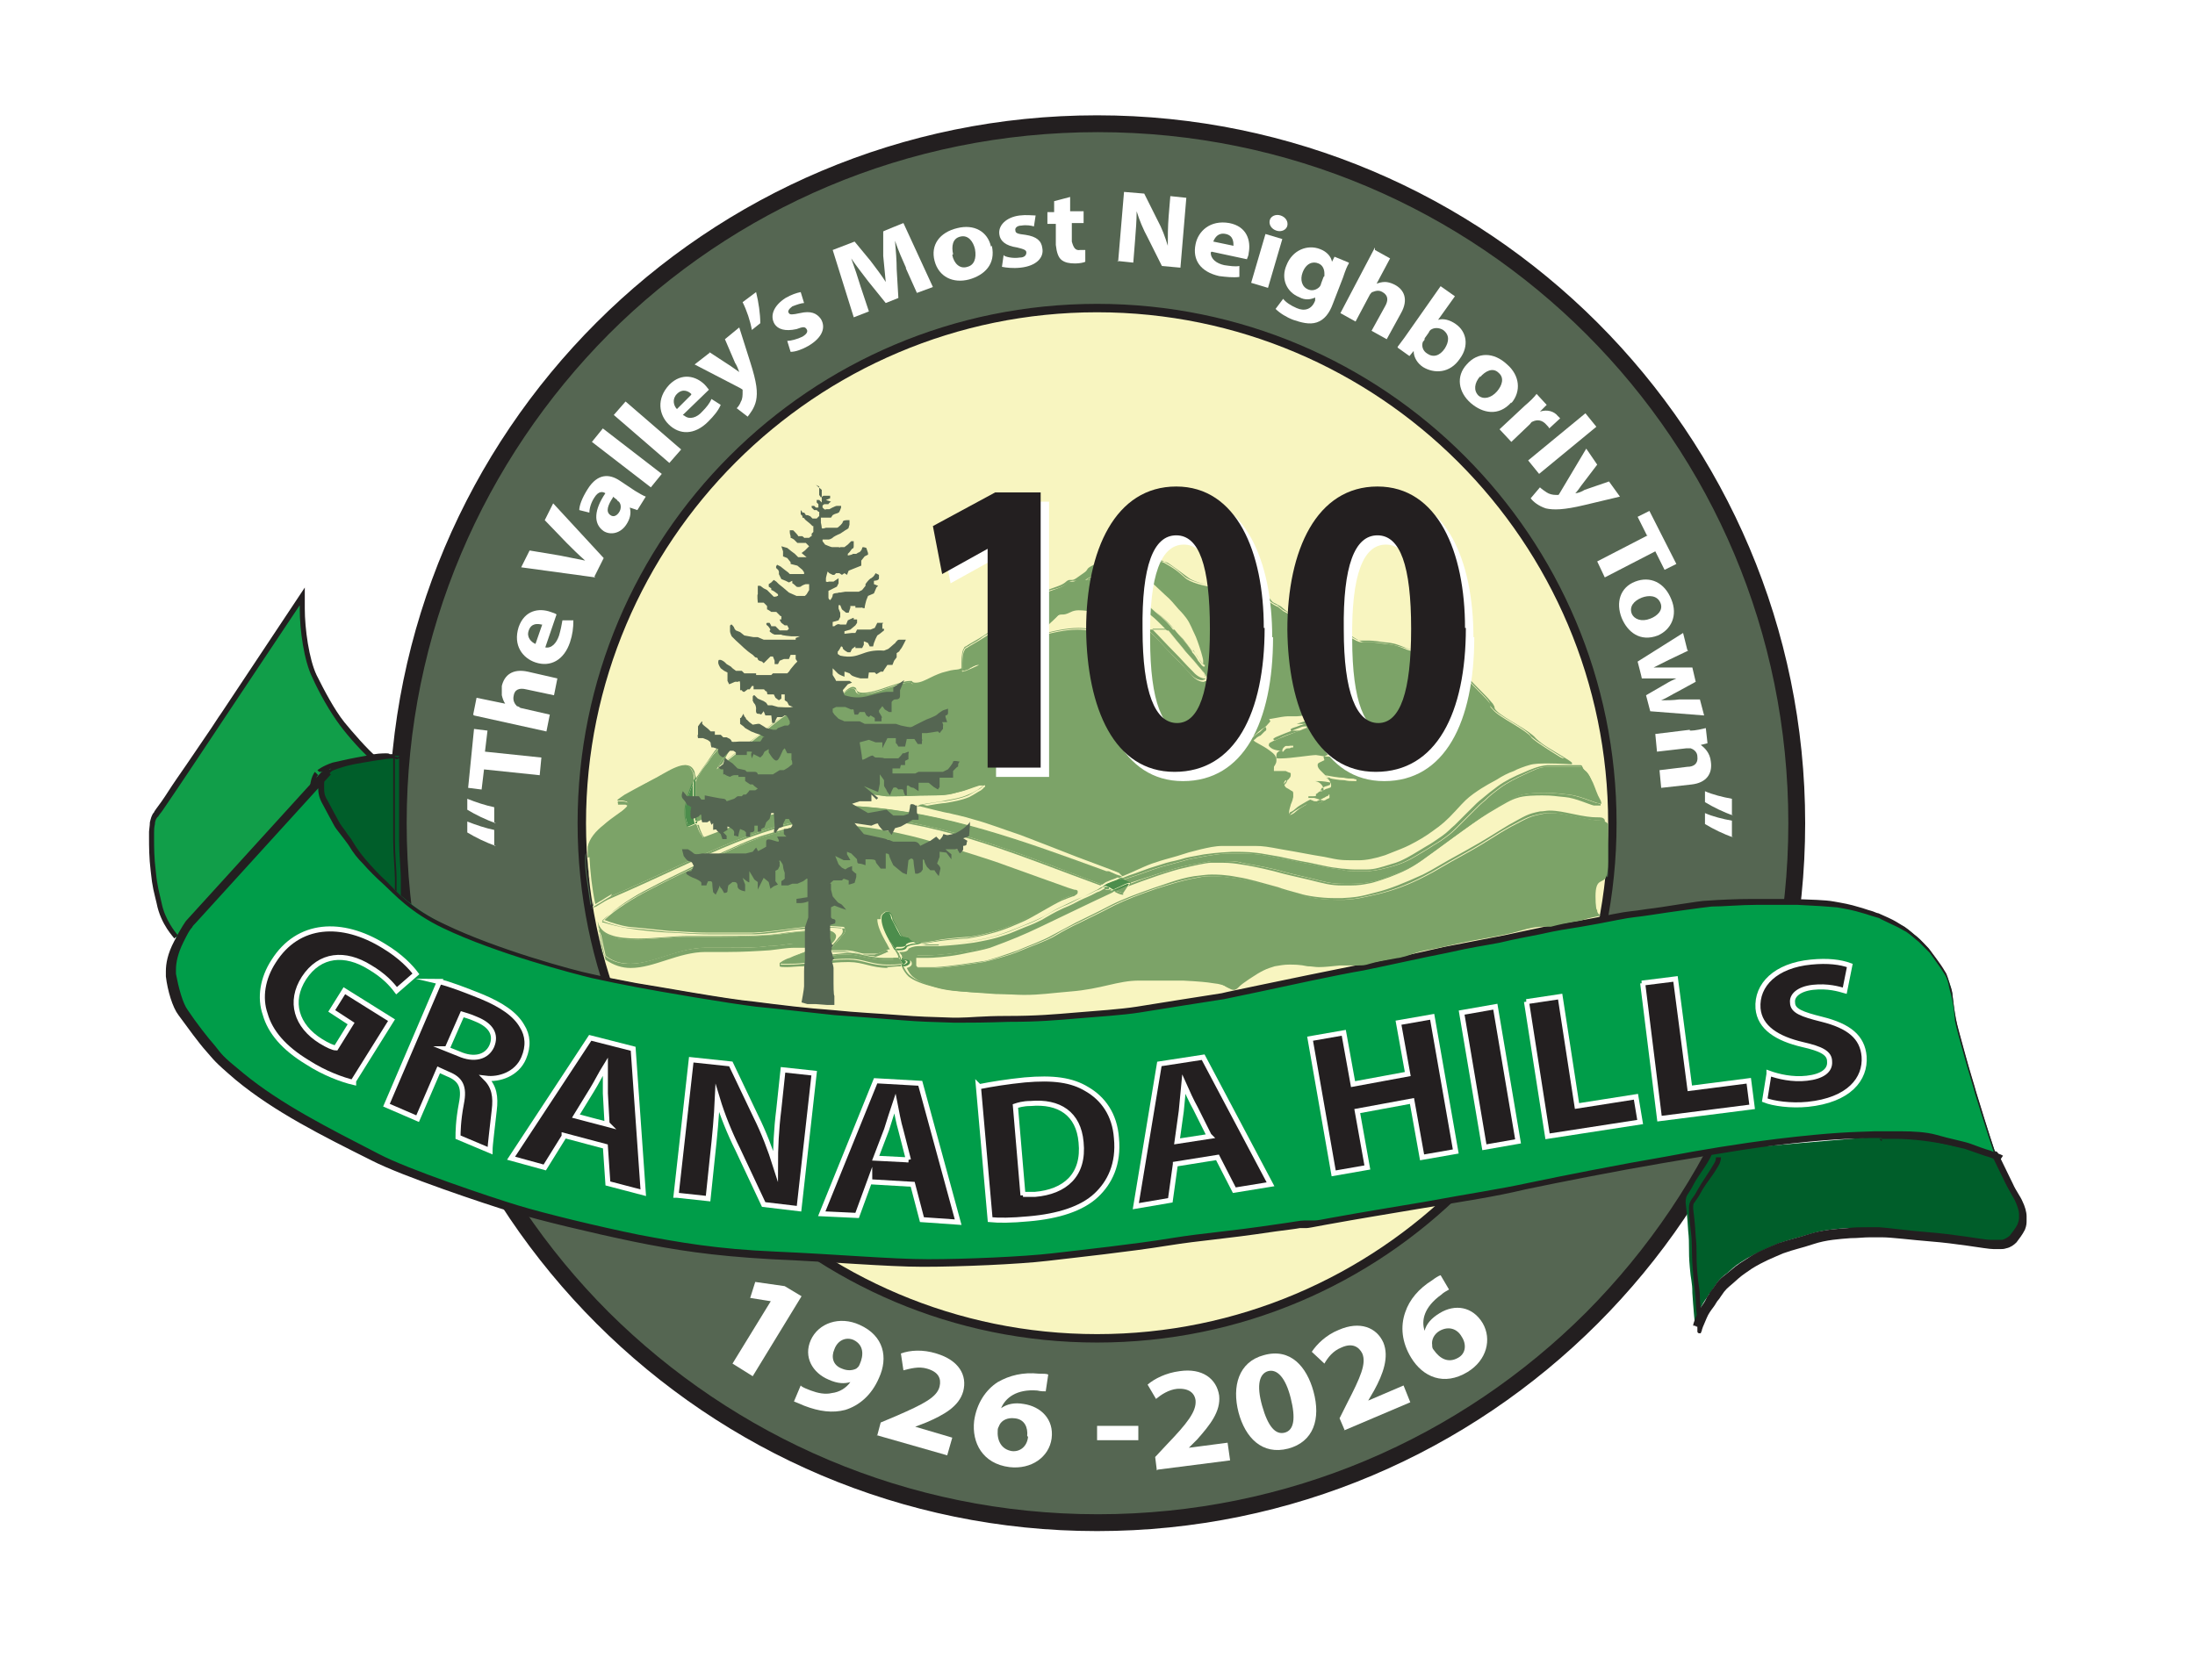 <?xml version="1.0" encoding="UTF-8"?>
<svg xmlns="http://www.w3.org/2000/svg" xmlns:xlink="http://www.w3.org/1999/xlink" id="Layer_1" version="1.1" viewBox="0 0 260.7 199.6">
  <defs>
    <style>
      .st0, .st1 {
        fill: none;
      }

      .st2 {
        fill: #7ca368;
      }

      .st3 {
        filter: url(#outer-glow-1);
      }

      .st4 {
        fill: #231f20;
      }

      .st5 {
        fill: #009d49;
      }

      .st6 {
        fill: #556652;
      }

      .st7 {
        fill: #4c8d4c;
      }

      .st8 {
        fill: #fff;
      }

      .st1 {
        stroke: #fff;
        stroke-miterlimit: 10;
        stroke-width: .6px;
      }

      .st9 {
        fill: #f8f5c0;
      }

      .st10 {
        fill: #005e2a;
      }

      .st11 {
        fill: #4c6b4f;
      }

      .st12 {
        fill: #119e49;
      }

      .st13 {
        clip-path: url(#clippath);
      }
    </style>
    <filter id="outer-glow-1" x="-19.5" y="-19.3" width="297" height="238" filterUnits="userSpaceOnUse">
      <feOffset dx="0" dy="0"></feOffset>
      <feGaussianBlur result="blur" stdDeviation="9"></feGaussianBlur>
      <feFlood flood-color="#fafdff" flood-opacity=".8"></feFlood>
      <feComposite in2="blur" operator="in"></feComposite>
      <feComposite in="SourceGraphic"></feComposite>
    </filter>
    <clipPath id="clippath">
      <polygon class="st0" points="8.1 8.1 240.1 10.7 250.2 191.7 10.6 191.7 8.1 8.1"></polygon>
    </clipPath>
  </defs>
  <g class="st3">
    <path class="st6" d="M213.4,97.8c0,45.9-37.2,83.1-83.1,83.1s-83.1-37.2-83.1-83.1S84.4,14.7,130.3,14.7s83.1,37.2,83.1,83.1"></path>
    <path class="st4" d="M213.4,97.8h-1c0,22.7-9.2,43.2-24,58.1-14.9,14.9-35.4,24-58,24-22.7,0-43.2-9.2-58.1-24-14.9-14.9-24-35.4-24-58.1,0-22.7,9.2-43.2,24-58.1,14.9-14.9,35.4-24,58.1-24,22.7,0,43.2,9.2,58,24,14.9,14.9,24,35.4,24,58.1h2c0-46.4-37.7-84.1-84.1-84.1-46.4,0-84.1,37.6-84.1,84.1,0,46.4,37.7,84.1,84.1,84.1,46.4,0,84.1-37.7,84.1-84.1h-1"></path>
    <path class="st8" d="M58.9,100.5c-1.2-.4-2.4-1-3.4-1.6v-1.3c1,.4,2.2.8,3.2,1v1.9ZM58.9,97.8c-1.2-.4-2.4-1-3.4-1.6v-1.3c1,.4,2.2.8,3.2,1v1.9Z"></path>
    <path class="st8" d="M57.5,91.3l-.3,2.5-1.6-.2.7-7,1.6.2-.3,2.5,6.7.7-.2,2.1-6.7-.7Z"></path>
    <path class="st8" d="M56.2,84.9l.4-2,3.4.7h0c-.2-.3-.3-.6-.4-1,0-.3,0-.7,0-1.1.3-1.3,1.3-2.1,3.1-1.7l3.5.8-.4,2-3.3-.7c-.8-.2-1.4,0-1.5.8-.1.5.1.9.4,1.2.1,0,.3.1.4.2l3.5.8-.4,2-8.6-1.9Z"></path>
    <path class="st8" d="M64.7,76.9c.8.2,1.4-.5,1.7-1.4.2-.7.3-1.2.4-1.8h1.3c0,.9-.1,1.7-.4,2.6-.7,2.1-2.3,3-4.1,2.4-1.5-.5-2.7-2-2-4.2.7-2,2.4-2.3,3.8-1.8.3.1.6.2.7.3l-1.4,4.1ZM64.3,74.2c-.4-.1-1.2-.2-1.5.7-.3.8.3,1.4.8,1.6l.8-2.3Z"></path>
    <path class="st8" d="M70.7,68.6l-8.8-1.2,1-2,3.6.6c1,.2,2,.4,3,.6h0c-.8-.7-1.5-1.4-2.2-2.1l-2.6-2.7,1-2,6,6.5-1.1,2.2Z"></path>
    <path class="st8" d="M75.4,60.5l-.6-.2h0c.2.7,0,1.4-.4,2-.7,1.1-1.9,1.3-2.7.8-1.3-.9-1.1-2.6.2-4.5h0c-.3-.2-.8-.3-1.3.5-.4.6-.6,1.3-.6,1.8l-1.2-.3c0-.5.3-1.4,1-2.5,1.2-1.9,2.6-1.8,3.8-1l1.8,1.2c.5.3,1,.6,1.3.7l-1,1.6ZM72.8,59.1c-.6.9-.9,1.7-.3,2.1.4.3.8,0,1-.3.3-.4.3-1,0-1.3,0,0-.2-.1-.2-.2l-.5-.4Z"></path>
    <path class="st8" d="M70.3,52.5l1.3-1.6,7,5.4-1.3,1.6-7-5.4Z"></path>
    <path class="st8" d="M72.9,49.3l1.4-1.6,6.6,5.7-1.4,1.6-6.6-5.7Z"></path>
    <path class="st8" d="M81.3,49.4c.6.5,1.5.2,2.1-.5.5-.5.9-1,1.1-1.5l1.1.7c-.3.7-.8,1.3-1.5,2-1.6,1.6-3.4,1.6-4.7.3-1.1-1.1-1.5-3,.1-4.7,1.5-1.5,3.2-1,4.2,0,.2.2.4.5.5.6l-3.1,3ZM82.1,46.8c-.3-.3-1-.7-1.7,0-.6.6-.4,1.4,0,1.8l1.7-1.7Z"></path>
    <path class="st8" d="M84.2,41.8l2.6,1.7c.3.2.7.5,1,.7h0c-.1-.3-.3-.8-.5-1.1l-1.2-2.8,1.7-1.4,1.3,4.1c.8,2.5.9,3.6.7,4.6-.2.9-.7,1.5-1,1.9l-1.3-1c.2-.2.4-.5.5-.8.2-.3.2-.8.2-1.1,0-.1,0-.2,0-.3,0,0-.1-.1-.3-.2l-5.4-2.8,1.8-1.4Z"></path>
    <path class="st8" d="M89.8,34.7c.3,1.2.5,2.6.5,3.7l-1,.8c-.2-1.1-.6-2.3-1.1-3.3l1.6-1.2Z"></path>
    <path class="st8" d="M93.5,40.5c.4,0,1.2-.2,1.8-.5.5-.3.7-.6.5-.9-.2-.3-.4-.3-1.2,0-1.4.3-2.2,0-2.6-.6-.6-1-.1-2.2,1.3-3.1.7-.4,1.3-.6,1.8-.7l.4,1.3c-.3,0-.9.2-1.4.4-.4.3-.6.6-.4.8.1.2.4.2,1.3,0,1.3-.3,2,0,2.5.7.6,1,.2,2.2-1.5,3.2-.7.4-1.5.7-2.1.7l-.4-1.3Z"></path>
    <path class="st8" d="M107.6,31.8c-.4-.9-.9-2-1.3-3.2h0c.1,1.1.2,2.4.2,3.4l.2,3.4-1.5.6-2.1-2.6c-.6-.8-1.4-1.8-2-2.7h0c.4,1.1.8,2.3,1.1,3.3l1,3-1.8.7-2.5-8,2.6-1,1.9,2.3c.6.8,1.3,1.7,1.8,2.5h0c-.1-1-.2-2.1-.3-3.1v-2.9c-.1,0,2.4-1,2.4-1l3.5,7.6-1.9.7-1.3-2.9Z"></path>
    <path class="st8" d="M117.8,29.2c.5,2.2-.9,3.5-2.7,4-1.9.5-3.6-.3-4.1-2.2-.5-1.9.6-3.4,2.7-3.9,2-.5,3.6.4,4,2.2ZM113.1,30.3c.2,1,.9,1.7,1.8,1.4.8-.2,1.1-1,.9-2.1-.2-.9-.8-1.7-1.7-1.5-1,.2-1.1,1.2-.9,2.1Z"></path>
    <path class="st8" d="M119.3,30.4c.4.2,1.2.3,1.8.2.6,0,.8-.3.8-.6,0-.3-.3-.4-1.1-.6-1.4-.2-2-.8-2.1-1.5-.2-1.1.8-2.1,2.4-2.3.8-.1,1.5,0,1.9,0l-.2,1.3c-.3-.1-.9-.2-1.5-.1-.5,0-.8.3-.7.6,0,.3.3.4,1.2.5,1.3.2,1.9.7,2,1.6.2,1.1-.7,2.1-2.6,2.3-.9.1-1.7,0-2.2-.1l.2-1.4Z"></path>
    <path class="st8" d="M127.1,23.4v1.7c0,0,1.6,0,1.6,0v1.4c0,0-1.4,0-1.4,0v2.2c.2.7.4,1.1,1,1,.3,0,.5,0,.6,0v1.4c-.2.1-.7.2-1.2.2-.7,0-1.2-.1-1.6-.4-.4-.3-.6-.9-.7-1.8v-2.5c-.1,0-1,0-1,0v-1.4c0,0,.8,0,.8,0v-1.3c0,0,1.9-.5,1.9-.5Z"></path>
    <path class="st8" d="M132.8,31.1l.7-8.3,2.4.2,1.6,3.2c.5.9.9,2,1.2,3h0c0-1.1,0-2.2.1-3.5l.2-2.4,1.9.2-.7,8.3-2.2-.2-1.7-3.4c-.5-.9-1-2.1-1.3-3.1h0c0,1.1-.1,2.3-.2,3.6l-.2,2.5-1.9-.2Z"></path>
    <path class="st8" d="M143.8,30c0,.8.7,1.3,1.6,1.5.7.1,1.3.2,1.8.1v1.3c-.7.1-1.6,0-2.4-.1-2.2-.5-3.2-1.9-2.8-3.8.3-1.5,1.7-2.9,4-2.5,2.1.4,2.6,2.1,2.3,3.6,0,.3-.2.6-.2.7l-4.2-.9ZM146.5,29.2c0-.4,0-1.2-.9-1.4-.9-.2-1.3.4-1.5.9l2.4.5Z"></path>
    <path class="st8" d="M148.6,33.6l1.7-5.8,2,.6-1.7,5.8-2-.6ZM152.9,26.8c-.1.5-.7.8-1.3.6-.6-.2-.9-.7-.8-1.2.1-.5.7-.8,1.3-.6.6.2.9.7.8,1.2Z"></path>
    <path class="st8" d="M160.2,31.3c-.2.3-.4.8-.7,1.7l-1.2,3.1c-.4,1.1-1,1.9-1.9,2.2-.9.3-1.9,0-2.8-.3-.8-.3-1.6-.8-2.1-1.3l.9-1.2c.3.4.9.8,1.6,1.1.9.4,1.8.2,2.2-.9v-.4c.1,0,.1,0,.1,0-.6.3-1.3.4-2,0-1.5-.6-2.2-2.2-1.5-3.8.7-1.8,2.5-2.5,4-1.9.8.3,1.3.9,1.4,1.5h0s.3-.6.3-.6l1.7.7ZM157.3,32.8c0-.1,0-.2,0-.3,0-.5-.2-1-.7-1.2-.7-.3-1.5,0-1.9,1.1-.3.8-.1,1.7.7,2,.5.2,1,0,1.3-.3.1-.1.2-.3.2-.4l.3-.8Z"></path>
    <path class="st8" d="M163.3,29.7l1.8,1-1.6,3h0c.3-.1.6-.2,1-.2.3,0,.7.1,1.1.3,1.2.6,1.7,1.8.8,3.4l-1.7,3.1-1.8-1,1.6-2.9c.4-.7.4-1.3-.3-1.7-.5-.3-.9-.1-1.2,0-.1,0-.2.2-.3.3l-1.7,3.2-1.8-1,4.1-7.8Z"></path>
    <path class="st8" d="M166,41.2c.2-.3.7-.9,1.1-1.5l4-5.7,1.7,1.2-2,2.8h0c.6-.2,1.4,0,2.1.5,1.3.9,1.6,2.6.5,4.1-1.2,1.8-3.1,1.8-4.4,1-.6-.4-1.1-1.1-1.1-1.9h0s-.5.6-.5.6l-1.4-1ZM169.2,40.3c0,.1-.1.2-.2.3-.2.5,0,1.1.5,1.4.7.5,1.5.3,2.1-.6.5-.8.6-1.6-.2-2.2-.5-.3-1.1-.3-1.5,0,0,0-.2.2-.2.3l-.5.7Z"></path>
    <path class="st8" d="M179.5,47.8c-1.5,1.7-3.4,1.3-4.8.1-1.5-1.3-1.8-3.2-.5-4.6,1.3-1.5,3.2-1.5,4.8,0,1.5,1.3,1.7,3.2.5,4.6ZM175.8,44.7c-.7.8-.8,1.7-.2,2.3.6.5,1.5.3,2.2-.5.6-.7.9-1.6.2-2.2-.7-.7-1.6-.2-2.2.5Z"></path>
    <path class="st8" d="M181.1,48.2c.7-.6,1.1-1,1.4-1.4l1.2,1.3-.8.8h0c.9-.3,1.7,0,2.1.5.1.1.2.2.3.3l-1.3,1.2c0-.1-.2-.3-.3-.4-.5-.6-1.1-.7-1.7-.4-.1,0-.2.2-.3.3l-2.2,2.1-1.4-1.5,3-2.8Z"></path>
    <path class="st8" d="M188.3,49.1l1.3,1.6-6.8,5.6-1.3-1.6,6.8-5.6Z"></path>
    <path class="st8" d="M189.7,55.2l-1.9,2.5c-.2.3-.5.7-.7.9h0c.3,0,.8-.2,1.1-.4l2.9-1,1.3,1.8-4.2,1c-2.5.6-3.7.6-4.6.4-.9-.3-1.5-.8-1.8-1.2l1.1-1.3c.2.2.5.4.8.6.3.2.7.3,1.1.3.1,0,.2,0,.3,0,0,0,.1-.1.2-.3l3.1-5.2,1.3,1.9Z"></path>
    <path class="st8" d="M195.6,63.6l-1.1-2.2,1.4-.7,3.2,6.3-1.4.7-1.1-2.2-6,3.1-.9-1.9,6-3.1Z"></path>
    <path class="st8" d="M196.9,75.5c-2.1.8-3.6-.4-4.3-2.1-.7-1.8-.2-3.6,1.6-4.3,1.8-.7,3.5.1,4.3,2.1.8,1.9,0,3.6-1.6,4.3ZM195,71c-1,.4-1.5,1.1-1.2,1.9.3.7,1.2,1,2.2.6.8-.3,1.6-1,1.2-1.9-.4-.9-1.4-.9-2.2-.6Z"></path>
    <path class="st8" d="M200.5,77.3l-2.3,1.1c-.6.3-1.2.6-1.8.9h0c.7,0,1.4,0,2,0h2.6c0,0,.4,1.7.4,1.7l-2.2,1.2c-.6.3-1.2.7-1.9,1h0c.7,0,1.4,0,2.1-.1h2.5s.5,1.9.5,1.9l-6.4-.5-.5-1.9,1.9-1.1c.5-.3,1-.6,1.7-.9h0c-.8,0-1.3,0-1.9,0h-2.2c0-.1-.5-2-.5-2l5.4-3.4.5,2Z"></path>
    <path class="st8" d="M200.7,86.8c.8,0,1.4-.2,1.9-.3l.2,1.8-.8.2h0c.4.3,1.1.9,1.2,2,.2,1.4-.5,2.5-2.3,2.7l-3.6.4-.2-2.1,3.3-.4c.8,0,1.3-.4,1.2-1.2,0-.6-.5-.9-.8-1-.1,0-.3,0-.5,0l-3.5.4-.2-2.1,4.1-.5Z"></path>
    <path class="st8" d="M205.9,96.9c-1.2-.4-2.4-1-3.4-1.6v-1.3c.9.4,2.1.7,3.2.9v1.9ZM205.9,99.5c-1.2-.4-2.4-1-3.4-1.6v-1.3c.9.4,2.1.7,3.2.9v1.9Z"></path>
    <path class="st9" d="M191.5,97.8c0,33.8-27.4,61.2-61.2,61.2s-61.2-27.4-61.2-61.2,27.4-61.2,61.2-61.2,61.2,27.4,61.2,61.2"></path>
    <path class="st4" d="M191.5,97.8h-.5c0,16.8-6.8,31.9-17.8,42.9-11,11-26.2,17.8-42.9,17.8s-31.9-6.8-42.9-17.8c-11-11-17.8-26.2-17.8-42.9s6.8-31.9,17.8-42.9c11-11,26.2-17.8,42.9-17.8s31.9,6.8,42.9,17.8c11,11,17.8,26.2,17.8,42.9h1c0-34.1-27.6-61.7-61.7-61.7s-61.7,27.6-61.7,61.7,27.6,61.7,61.7,61.7c34.1,0,61.7-27.6,61.7-61.7h-.5"></path>
    <path class="st8" d="M91.6,154.6h0s-2.5-.4-2.5-.4l.6-1.9,3.5.5,2,1.2-5.8,9.5-2.4-1.5,4.6-7.5Z"></path>
    <path class="st8" d="M95.2,164.7c.3.2.6.3,1.1.5.8.3,1.7.5,2.5.3.9-.1,1.7-.6,2.2-1.3h0c-.7.2-1.5.2-2.6-.3-1.9-.8-3-2.7-2.1-4.7.9-2,3.4-2.9,5.8-1.8,2.9,1.3,3.4,3.9,2.3,6.3-.9,2.1-2.4,3.3-4,3.8-1.5.4-3.1.2-4.9-.5-.5-.2-.9-.4-1.2-.5l.8-1.9ZM99.1,160.3c-.4.9-.2,1.9.9,2.3.7.3,1.3.2,1.7,0,.1-.1.3-.2.4-.5.5-1.1.5-2.3-.7-2.9-.9-.4-1.9,0-2.3,1.1Z"></path>
    <path class="st8" d="M104.2,170.5l.4-1.5,1.9-.8c3.2-1.4,4.8-2.2,5.1-3.5.2-.9-.1-1.7-1.5-2.1-1-.3-2,0-2.8.2l-.3-2c1.1-.4,2.6-.5,4.2,0,2.7.8,3.7,2.6,3.2,4.5-.5,1.8-2.3,2.8-4.4,3.7l-1.3.5h0s4.4,1.3,4.4,1.3l-.6,2.1-8.4-2.4Z"></path>
    <path class="st8" d="M124.3,165.3c-.3,0-.7,0-1.1-.1-2.5-.2-3.8.9-4.3,2.1h0c.7-.5,1.6-.7,2.7-.5,2,.3,3.6,1.8,3.3,4.1-.3,2.2-2.4,3.7-5,3.4-3.2-.4-4.5-2.9-4.2-5.5.3-2.1,1.4-3.7,2.8-4.6,1.4-.8,3-1.2,4.9-1,.5,0,.9,0,1.1.1l-.3,2ZM122,170.6c.1-1-.3-2-1.5-2.1-.8-.1-1.5.2-1.8.8,0,.1-.2.3-.2.6-.1,1.2.4,2.3,1.7,2.5,1,.1,1.8-.6,1.9-1.7Z"></path>
    <path class="st8" d="M135.2,169.4v1.7s-4.9,0-4.9,0v-1.7s4.9,0,4.9,0Z"></path>
    <path class="st8" d="M137.4,174.7l-.2-1.6,1.4-1.5c2.4-2.5,3.5-3.9,3.4-5.2-.1-.9-.8-1.5-2.2-1.4-1,.1-1.9.7-2.5,1.2l-1-1.7c.8-.7,2.2-1.4,3.8-1.6,2.7-.4,4.4.9,4.7,2.9.2,1.9-1.1,3.5-2.6,5.2l-1,1h0s4.6-.6,4.6-.6l.3,2.1-8.6,1.1Z"></path>
    <path class="st8" d="M156,165.3c.9,3.3,0,6-3,6.8-3.1.8-5.1-1.3-5.9-4.3-.8-3.1,0-6,3-6.8,3.2-.9,5.1,1.4,5.9,4.3ZM149.9,167c.7,2.5,1.6,3.5,2.7,3.2,1.1-.3,1.3-1.7.7-4.1-.6-2.4-1.6-3.5-2.7-3.2-1,.3-1.4,1.6-.7,4.1Z"></path>
    <path class="st8" d="M159.7,169.9l-.6-1.4.9-1.8c1.6-3.1,2.3-4.7,1.8-5.9-.4-.8-1.2-1.3-2.5-.7-1,.4-1.6,1.2-2,1.9l-1.5-1.4c.6-.9,1.7-2,3.2-2.6,2.5-1.1,4.5-.3,5.3,1.5.7,1.7,0,3.7-1.1,5.7l-.7,1.2h0s4.2-1.8,4.2-1.8l.8,2-8,3.4Z"></path>
    <path class="st8" d="M172.1,153.2c-.3.2-.6.3-.9.6-2.1,1.5-2.4,3.1-2,4.3h0c.2-.8.8-1.5,1.8-2.1,1.8-1.1,3.9-.8,5.1,1.2,1.1,1.9.5,4.4-1.8,5.8-2.8,1.7-5.3.6-6.7-1.7-1.1-1.8-1.3-3.7-.7-5.4.5-1.5,1.6-2.8,3.2-3.8.4-.3.7-.5,1-.6l1,1.7ZM173.6,158.8c-.5-.9-1.5-1.3-2.6-.7-.7.4-1,1.1-.9,1.7,0,.2,0,.4.2.6.7,1,1.7,1.6,2.9.9.9-.5,1-1.6.4-2.5Z"></path>
    <path class="st10" d="M223.2,135c5.4-.5,10.8,1.3,13.5,1.7,0,0,1.4,2.9,1.8,3.7.4.8.9,1.5,1.1,2,.3.6.5,1.3.5,1.7,0,.6,0,.7-.2,1.4-.2.5-.6,1-.9,1.4-.2.2-.6.5-1,.6-.6.2-.6.1-1.5,0-.9,0-4.8-.8-7.4-1-2.5-.2-4.6-.5-5.9-.6-1.4,0-2.4,0-3.7,0-1.4.1-2.9.2-4.5.7-1.6.5-2.2.6-3.7,1.1-1.4.6-2.4,1-3.8,1.8-1.3.8-1.3.8-2.3,1.7-.8.6-1,.8-1.6,1.7-.6.9-.4.5-.9,1.3-.3.4-.6.9-.8,1.4-.4.9-.6,1.4-.6,1.6,0,.2-.2-2-.3-3.6,0-1.3-.2-1.6-.3-3-.2-2.2,0-2.6-.2-4.4-.1-1.8-.2-2.4-.3-3.3,0-1,.3-.9.9-2.1.6-1.2,2.3-3.2,2.3-4.1"></path>
    <path class="st4" d="M223.2,135.3c.6,0,1.2,0,1.8,0,4.7,0,9.1,1.4,11.6,1.8v-.3c0,0-.2.1-.2.1,0,0,1.4,2.9,1.8,3.7.4.8.9,1.6,1.1,2,.3.6.5,1.3.5,1.6,0,.2,0,.3,0,.4,0,.2,0,.4-.2.9h0s0,0,0,0c-.2.4-.6.9-.9,1.3-.1.1-.5.4-.9.5-.3,0-.4,0-.6,0-.1,0-.4,0-.8,0-.4,0-1.6-.2-3-.4-1.4-.2-3-.4-4.3-.5-2.5-.2-4.6-.5-5.9-.6-.5,0-1,0-1.4,0-.8,0-1.5,0-2.3.1-1.4.1-3,.2-4.6.7-1.5.5-2.2.6-3.7,1.1-1.4.6-2.5,1-3.8,1.9-1.3.8-1.3.9-2.3,1.7-.8.6-1,.8-1.6,1.7-.3.4-.4.5-.5.7,0,.1-.2.2-.4.7-.2.4-.6.9-.9,1.4-.4,1-.6,1.4-.6,1.7h0s.3,0,.3,0h-.2c0-.1,0,0,0,0h.3c0,0-.2,0-.2,0l.3.2-.2-.2h0c0,0,.3.2.3.2l-.2-.2.2.2v-.3h-.2c0,0,.2.3.2.3v-.3.3l.2-.2s-.1,0-.2,0v.3l.2-.2-.2.2h.3c0,0,0-.2,0-.2l-.2.2h.3c0,0-.1,0-.1,0h.1s0,0,0,0h-.1s.1,0,.1,0c0,0,0-.2,0-.4,0-.7-.1-2-.2-3.1,0-1.3-.2-1.6-.3-3-.2-2.2,0-2.6-.2-4.4-.1-1.8-.2-2.4-.3-3.3h0c0-.5,0-.6.2-.8.1-.2.4-.5.7-1.1.3-.6.9-1.4,1.4-2.1.3-.4.5-.8.7-1.1.2-.3.3-.7.3-1h0s-.3,0-.3,0h.3s0,0,0,0h-.3s.3,0,.3,0h-.6s0,0,0,0c0,.1,0,.4-.2.7-.5.9-1.5,2.3-2,3.2-.3.6-.5.8-.7,1.1-.2.3-.3.6-.3,1h0c0,1.1.1,1.7.3,3.5.1,1.8,0,2.2.2,4.4.1,1.4.2,1.7.3,3,0,.7.1,1.6.2,2.4,0,.4,0,.7,0,.9,0,.1,0,.2,0,.3h0c0,.1,0,.2,0,.2h0c0,.1.1.2.2.2h.2c.1-.2,0-.2.1-.2h0s0,0,0,0c0-.2.2-.7.6-1.6.2-.5.5-.9.8-1.3.3-.4.3-.5.4-.6,0-.1.2-.2.5-.7.6-.9.7-.9,1.5-1.6,1-.9.9-.8,2.2-1.7,1.3-.8,2.3-1.2,3.7-1.8,1.4-.5,2.1-.6,3.6-1.1,1.5-.5,3.1-.6,4.4-.7.9,0,1.5-.1,2.3-.1s.9,0,1.4,0c1.2,0,3.4.3,5.9.5,1.3.1,2.9.3,4.3.5,1.4.2,2.6.4,3.1.4.4,0,.6,0,.8,0,.2,0,.4,0,.7-.1.5-.1.9-.4,1.2-.7.3-.4.7-.9,1-1.5h0s0,0,0,0c.2-.5.2-.8.2-1.1,0-.1,0-.3,0-.5,0-.5-.2-1.2-.5-1.8h0s0,0,0,0c-.2-.5-.8-1.3-1.1-2-.4-.8-1.8-3.7-1.8-3.7h0c0-.1-.2-.2-.2-.2-2.4-.4-6.9-1.8-11.7-1.8-.6,0-1.3,0-1.9,0v.6"></path>
    <path class="st12" d="M20.9,111.4s-1.6-1.5-2.1-4c-.3-1.4-.5-1.8-.7-3.8-.2-2-.3-3.7-.2-4.6,0-.5.2-1.6.6-2.1.6-.7,8-11.9,8-11.9l9.4-14.1v.4c-.2,2.2.3,6.8,1.4,9.1.8,1.8,2.1,4.1,3.3,5.6.9,1.2,2.7,3.2,4.1,4.4"></path>
    <path class="st4" d="M21.1,111.1h0c-.3-.4-1.5-1.8-1.9-3.8-.3-1.4-.5-1.8-.7-3.8-.2-1.6-.2-2.9-.2-3.9s0-.5,0-.7h0c0-.2,0-.6.1-1,0-.4.2-.8.4-.9,0-.1.3-.4.5-.7,1.8-2.6,7.5-11.2,7.5-11.2h0s9.4-14.1,9.4-14.1l-.3-.2h-.3s0,.4,0,.4h.3s-.3,0-.3,0c0,.3,0,.7,0,1.2,0,2.4.5,6.1,1.5,8.1h0s0,0,0,0c.8,1.8,2.1,4.1,3.3,5.7.9,1.2,2.7,3.3,4.1,4.4l.4-.5c-1.3-1.1-3.1-3.2-4-4.3-1.2-1.5-2.4-3.8-3.3-5.6-.9-1.9-1.4-5.5-1.4-7.9,0-.4,0-.8,0-1.1h0s0-.4,0-.4v-1s-9.9,14.9-9.9,14.9c0,0-.5.7-1.2,1.8-1.1,1.6-2.7,4-4.1,6-.7,1-1.3,2-1.8,2.7-.5.7-.9,1.2-.9,1.3h0c-.3.3-.4.8-.5,1.2,0,.4-.1.9-.1,1.1h0c0,.2,0,.4,0,.7,0,1,0,2.4.2,4,.2,2,.4,2.5.7,3.8.5,2.6,2.1,4.1,2.1,4.2l.4-.4"></path>
    <path class="st10" d="M38.7,91.7s.5-.5,1.7-.8c1.2-.4,2.1-.6,3.8-.8,1.7-.3,2.4-.3,2.8-.3h.4c0,0,0-.5,0,1.4s0,2.4,0,4.3,0,2.7,0,4.3c0,1.6.2,3.7.2,4.4,0,.8,0,2.8,0,2.8,0,0,1,1-1.3-1.1-2.3-2.1-3.3-3.2-3.9-4.1-.6-.8-1.2-1.7-1.9-2.6-.7-.9-1.3-2-1.7-3s-.7-1.7-.7-2.5c0-1.5.5-2.1.5-2.1"></path>
    <path class="st4" d="M38.7,91.7l.2.2s.5-.4,1.6-.7c1.2-.4,2.1-.5,3.8-.8h0s0,0,0,0c1.3-.2,2-.3,2.4-.3.1,0,.2,0,.3,0h0s0,0,0,0h.4c0,0,.3.1.3.1v-.3s0,0,0,0h-.2s.1,0,.1,0h0s-.2,0-.2,0h.1c0,0-.3,0-.3,0l.2.2h0c0,0-.3-.2-.3-.2l.2.2-.2-.2v.3c.2,0,.2,0,.2-.1l-.2-.2v.3-.3l-.2.2s.1.1.2.1v-.3l-.2.2.2-.2h-.3c0,0,0,.2,0,.2l.2-.2h-.3c0,0,0,0,0,0h0s0,0,0,0h0s0,0,0,0c0,0,0,.4,0,1.3,0,1.8,0,2.4,0,4.3s0,2,0,2.9,0,.9,0,1.4c0,1.6.2,3.7.2,4.5,0,.4,0,1.1,0,1.7,0,.6,0,1.1,0,1.1h0c0,.1,0,.2,0,.2h.1c0,.1,0,.2,0,.2h0s0,0,0,0h.1c0-.1-.2,0-.2,0h0s.1,0,.1,0h-.2c0,0,.3,0,.3,0h-.3c0,.1,0,.1,0,.2l.3-.2h-.3.3l-.2-.2v.2c0,0,.2,0,.2,0l-.2-.2.2.2v-.3h-.2c0,0,.2.3.2.3v-.3.3-.3c.1,0,.1,0,0,0v.3-.3c.1,0,0,.1,0,.1h0c0-.1,0-.1,0-.1h0c0,.1,0,0,0,0,0,0-.1-.1-.4-.3-.2-.2-.6-.5-1.1-1-2.3-2.1-3.3-3.2-3.9-4h0s0,0,0,0c-.6-.8-1.2-1.7-1.9-2.6h0c-.7-.9-1.2-2-1.7-3-.5-1-.7-1.6-.7-2.4h0c0-.7.1-1.2.2-1.5,0-.1.1-.3.2-.3h0c0,0,0,0,0,0h0s0,0,0,0h0s0,0,0,0h0s-.2-.2-.2-.2l.2.2-.2-.2-.2-.2s-.6.7-.6,2.2h0c0,.9.3,1.7.8,2.7.5,1,1,2.1,1.8,3.1.7.9,1.3,1.8,1.9,2.6h0c.6.9,1.6,2,3.9,4.1.6.5,1,.9,1.2,1.1.1,0,.2.2.3.2h0c0,0,0,0,0,0,0,0,0,0,.2,0h.2c0,0,.1-.3.1-.3,0-.1,0-.1,0-.2h0c0-.1-.2-.3-.2-.3l-.2.2h.3s0-2.1,0-2.9h0c0-.7-.2-2.8-.2-4.4,0-.5,0-1,0-1.4,0-.9,0-1.6,0-2.9,0-1.8,0-2.4,0-4.3s0-.9,0-1.1c0-.1,0-.2,0-.2h0c0-.1,0-.2,0-.2,0,0-.1-.1-.2-.1-.2,0-.2,0-.3.1h0c0,.1,0,.2,0,.2h.3s0-.3,0-.3h-.4c-.1-.1-.3-.1-.4-.1-.5,0-1.2,0-2.5.3-1.7.3-2.6.5-3.9.8-1.2.4-1.8.9-1.8.9h0s0,0,0,0l.2.2"></path>
    <path class="st5" d="M38.5,92l-16.1,17.7s-.6.8-1.4,2.4c-.9,1.9-1,3.2-.9,4,.2,1.7.8,3.6,1.4,4.5,1.1,1.5,2.4,3.3,3.3,4.2.9,1,.8,1.1,3.5,3.3,4.5,3.7,10.2,6.5,16.2,9.6,3.5,1.8,13.2,5.1,16.5,6.1,3.3,1,9.5,2.5,14.4,3.5,4.9,1,9.3,1.7,16.4,2.1,7.1.3,13.8,1,18.1.9,4.3,0,11.3-.3,14.7-.7,3.4-.4,9.9-1.1,14.2-1.8,4.4-.8,6.2-.8,12.9-1.7,3.4-.5,3.6-.5,3.7-.5,0,0,0,0,2.4-.4,5-.9,5.8-1,11.1-1.9,6-1,8.8-1.4,12.6-2.3,3.8-.8,10.9-2.2,16.2-3.1,4.3-.7,8.5-1.5,13.2-2.1,6.7-.8,8.9-.8,11.6-.9,2.5-.1,5.3-.2,7.1.3,1.7.4,3.4.8,4.2,1.1,1.7.6,3.2,1,3.7,1.3l-.4-.3c-1.1-3.2-1.9-5.9-2.4-7.5-.5-1.6-2.2-7.5-2.4-8.7-.2-1.1-.3-2-.4-2.8,0-.4-.4-2-.9-2.7-.4-.8-1.6-2.4-1.8-2.7-.2-.3-1-1.1-1.3-1.4s-1-.8-1.5-1.2c-.2-.2-1.4-.8-3-1.6-.2-.1-1.3-.4-2.1-.7-1.3-.4-2-.5-3.1-.7-1.1-.2-2.5-.2-4.7-.3-1.9,0-3.4,0-4.9,0-1.8,0-4,.1-5.3.2-1,0-5.3.8-7.2,1-1.9.3-2,.2-4,.6-2,.4-2.4.5-4.2.8-1.8.3-2.7.4-4.9.9-2,.4-2.7.6-4.8,1-2.1.5-3.1.6-6.2,1.2-3.1.7-7,1.6-10,2.1-3,.6-9.4,1.9-12.2,2.5-2.8.6-3.4.7-4.3.9-1.4.3-8.2,1.3-10.1,1.6-1.9.3-4.9.5-7.4.7-2.4.2-4.5.4-8.1.4-3.6,0-5,.2-6.5.1-2.9-.1-3.7-.1-6.3-.3-2.5-.2-5-.3-7.9-.6-2.9-.2-6.2-.6-9.3-1-3.3-.3-11.5-1.8-14.1-2.2-2.1-.4-3.7-.7-5.4-1.1-2-.4-11.2-2.9-17.5-5.9-3.9-1.9-5.8-4-7-5.1-.9-.8-1.7-1.7-2.4-2.5-.5-.6-1-1.3-1.7-2.2-.5-.7-1.5-1.9-1.7-2.3-.4-.7-.8-1.5-1.4-2.6-.6-1.1-.5-1.6-.4-2.2.1-.9.4-1,1-1.7l-.4.2"></path>
    <path class="st4" d="M38.2,91.7l-16.1,17.7h0s-.6.8-1.4,2.4h0c-.8,1.5-1,2.7-1,3.6s0,.4,0,.6c.2,1.7.8,3.7,1.5,4.6,1.1,1.5,2.4,3.3,3.3,4.3.9,1,.8,1.1,3.5,3.4,4.6,3.8,10.2,6.6,16.2,9.6,3.5,1.8,13.3,5.1,16.6,6.1,3.3,1,9.6,2.5,14.4,3.5,4.9,1,9.3,1.7,16.4,2.1,7,.3,13.7.9,18,.9h.1c4.3,0,11.3-.3,14.7-.7,3.4-.4,9.9-1.1,14.2-1.8,4.4-.7,6.2-.7,12.9-1.7,1.5-.2,2.4-.3,2.9-.4.5,0,.7,0,.7,0h0c0,0,0,0,0,0h0c0,0,0,0,0,0v-.2s0,.2,0,.2h0s0-.2,0-.2v.2c0,0,0,0,0,0h.1c.2,0,.7-.1,2.3-.4,5-.9,5.8-1,11.1-1.9,6-1,8.8-1.4,12.6-2.3,3.8-.8,10.9-2.2,16.2-3.1,4.3-.7,8.5-1.5,13.2-2.1,6.7-.8,8.9-.8,11.6-.9,1,0,2,0,3,0,1.5,0,3,0,4,.3,1.7.4,3.4.8,4.2,1,.9.3,1.7.6,2.3.8.7.2,1.2.4,1.4.5l.3-.5-.4-.3-.2.3h.3c-1.1-3.3-1.9-6-2.4-7.6-.2-.8-.8-2.6-1.3-4.5-.5-1.8-1-3.6-1.1-4.2-.2-1.1-.3-2-.4-2.8,0-.2-.1-.7-.3-1.2-.2-.6-.3-1.2-.6-1.6-.5-.9-1.7-2.4-1.9-2.7-.3-.3-1-1.1-1.4-1.4-.4-.3-.9-.8-1.5-1.2-.2-.1-.5-.3-1-.6-.5-.3-1.2-.6-2.1-1h0c-.2,0-.5-.2-.9-.3-.4-.1-.9-.3-1.3-.4-1.3-.4-2-.5-3.1-.7-1.1-.2-2.6-.2-4.8-.3-.8,0-1.5,0-2.2,0-1,0-1.9,0-2.7,0-1.8,0-4,.1-5.3.2-1,0-5.3.8-7.2,1-1.8.3-2,.2-4,.6-2,.4-2.4.5-4.2.8-1.8.3-2.7.4-4.9.9-2,.4-2.7.6-4.8,1-2.1.4-3.1.6-6.2,1.2-3.1.7-7,1.6-10,2.1-3,.6-9.4,1.9-12.2,2.5-2.8.6-3.4.7-4.2.9h0c-1.4.2-8.2,1.3-10.1,1.6h0c-1.9.3-4.9.5-7.3.7-2.4.2-4.5.4-8.1.4-3,0-4.4.2-5.7.2s-.5,0-.8,0c-2.9-.1-3.7-.1-6.3-.3-2.5-.2-5-.3-7.9-.6-2.9-.2-6.2-.6-9.3-1-3.3-.3-11.4-1.8-14-2.2-2.1-.4-3.7-.7-5.4-1.1-2-.4-11.2-2.9-17.4-5.9-3.9-1.8-5.7-3.9-6.9-5.1-.9-.8-1.7-1.7-2.4-2.5-.5-.6-1-1.2-1.6-2.2h0c-.2-.4-.6-.8-.9-1.3-.3-.4-.6-.8-.7-1-.4-.7-.8-1.5-1.4-2.6h0c-.4-.6-.4-1.1-.4-1.4,0-.2,0-.4,0-.6,0-.4.1-.6.3-.8.1-.2.3-.4.6-.7l-.5-.4c-.3.3-.5.5-.7.8-.2.3-.3.6-.4,1.1,0,.2,0,.4,0,.7,0,.4.1,1,.5,1.7h0c.6,1.1,1,1.9,1.4,2.6.1.2.4.6.8,1.1.3.4.7.9.9,1.2h0c.6,1,1.1,1.6,1.7,2.2.7.8,1.6,1.7,2.5,2.5,1.2,1.1,3.1,3.3,7.1,5.2,6.3,3,15.5,5.4,17.6,5.9,1.8.4,3.3.7,5.4,1.1,2.6.5,10.8,1.9,14.1,2.3,3.1.3,6.4.7,9.3,1,2.9.2,5.4.4,7.9.6,2.5.2,3.4.2,6.3.3.3,0,.5,0,.8,0,1.3,0,2.7,0,5.7-.1,3.6,0,5.7-.2,8.1-.4,2.4-.2,5.5-.4,7.4-.7h0c1.9-.3,8.7-1.4,10.1-1.6h0s0,0,0,0c.9-.2,1.5-.3,4.3-.9,2.8-.6,9.2-2,12.2-2.5,3-.6,6.9-1.5,10-2.1,3.1-.7,4.1-.8,6.2-1.2,2.1-.5,2.8-.6,4.8-1,2.2-.5,3.1-.6,4.9-.9,1.8-.3,2.2-.4,4.3-.8,2-.4,2.1-.3,4-.6,1.9-.3,6.2-.9,7.2-1,1.3,0,3.5-.2,5.3-.2.9,0,1.8,0,2.7,0s1.4,0,2.2,0c2.2.1,3.6.2,4.7.3,1.1.2,1.8.3,3.1.7.4.1.9.3,1.3.4.4.1.7.2.8.3h0c.8.4,1.5.7,2.1,1,.5.3.9.5.9.5.6.4,1.1.9,1.5,1.2.3.3,1.1,1.1,1.3,1.3.2.3,1.4,1.9,1.8,2.6.2.3.4.9.5,1.5.1.5.3,1,.3,1.2.2.8.3,1.7.4,2.8.1.6.6,2.4,1.1,4.2.5,1.8,1.1,3.7,1.3,4.5.5,1.6,1.3,4.2,2.4,7.5h0c0,.1.5.4.5.4l.2-.3.2-.3c-.3-.2-.8-.3-1.5-.6-.7-.2-1.5-.5-2.3-.8-.8-.3-2.5-.6-4.2-1.1-1.1-.3-2.6-.4-4.2-.4-1,0-2.1,0-3,0-2.7.1-4.9.1-11.6.9-4.8.6-9,1.3-13.2,2.1-5.3.9-12.4,2.3-16.2,3.1-3.7.8-6.6,1.2-12.6,2.3-5.3.9-6.1,1-11.1,1.9-1,.2-1.6.3-1.9.3-.2,0-.3,0-.3,0h0s0,0,0,0v.2s0-.2,0-.2h0v.2s0-.2,0-.2v.3-.3c0,0,0,0,0,0v.3-.3c0,0,0,.3,0,.3v-.3c0,0,0,0,0,0v.3c0,0,0-.3,0-.3h0s-.1,0-.1,0c-.1,0-.3,0-.8,0-.5,0-1.4.2-2.9.4-6.7,1-8.5,1-12.9,1.7-4.2.7-10.7,1.4-14.1,1.8-3.4.4-10.4.7-14.7.7h-.1c-4.3,0-11-.6-18-.9-7.1-.3-11.5-1.1-16.3-2-4.9-1-11.1-2.5-14.4-3.5-3.3-1-13.1-4.3-16.5-6.1-6-3.1-11.6-5.9-16.1-9.6-2.7-2.2-2.5-2.2-3.4-3.3-.8-.9-2.2-2.7-3.2-4.2-.6-.8-1.1-2.7-1.4-4.3,0-.2,0-.3,0-.5,0-.8.2-1.9.9-3.3h0c.4-.8.7-1.4,1-1.7.1-.2.2-.3.3-.4s.1-.1.1-.1l-.2-.2.2.2,16.1-17.7-.5-.4"></path>
    <path class="st4" d="M42,128.6c-1.3-.3-3.5-1.1-5.5-2.4-2.8-1.7-4.4-3.6-5-5.7-.7-2-.3-4.3,1-6.3,2.9-4.6,8.1-4.9,13.1-1.8,2,1.2,3.2,2.5,3.8,3.3l-2.3,2c-.6-.8-1.5-1.8-3.2-2.8-2.9-1.8-5.9-1.6-7.8,1.3-1.8,2.8-.9,5.7,2,7.5.8.5,1.5.8,1.8.8l1.8-2.9-2.3-1.5,1.5-2.4,5.6,3.5-4.5,7.2Z"></path>
    <g class="st13">
      <path class="st1" d="M42,128.6c-1.3-.3-3.5-1.1-5.5-2.4-2.8-1.7-4.4-3.6-5-5.7-.7-2-.3-4.3,1-6.3,2.9-4.6,8.1-4.9,13.1-1.8,2,1.2,3.2,2.5,3.8,3.3l-2.3,2c-.6-.8-1.5-1.8-3.2-2.8-2.9-1.8-5.9-1.6-7.8,1.3-1.8,2.8-.9,5.7,2,7.5.8.5,1.5.8,1.8.8l1.8-2.9-2.3-1.5,1.5-2.4,5.6,3.5-4.5,7.2Z"></path>
      <path class="st4" d="M52.1,116.6c1.3.3,3.1,1,5.1,1.8,2.4,1,4,2.1,4.8,3.5.7,1.1.8,2.4.2,3.8-.8,1.9-2.9,2.6-4.5,2.4h0c1,1,1.2,2.2,1,3.8-.2,1.9-.5,4.1-.5,4.8l-3.8-1.6c0-.5,0-1.9.4-4,.4-2-.1-2.9-1.6-3.5l-1.1-.5-2.5,5.8-3.7-1.6,6.3-14.7ZM53,124.6l1.5.6c1.8.8,3.3.4,3.9-.9.6-1.4-.1-2.5-1.8-3.2-.9-.4-1.4-.5-1.7-.6l-1.8,4.1Z"></path>
      <path class="st1" d="M52.1,116.6c1.3.3,3.1,1,5.1,1.8,2.4,1,4,2.1,4.8,3.5.7,1.1.8,2.4.2,3.8-.8,1.9-2.9,2.6-4.5,2.4h0c1,1,1.2,2.2,1,3.8-.2,1.9-.5,4.1-.5,4.8l-3.8-1.6c0-.5,0-1.9.4-4,.4-2-.1-2.9-1.6-3.5l-1.1-.5-2.5,5.8-3.7-1.6,6.3-14.7ZM53,124.6l1.5.6c1.8.8,3.3.4,3.9-.9.6-1.4-.1-2.5-1.8-3.2-.9-.4-1.4-.5-1.7-.6l-1.8,4.1Z"></path>
      <path class="st4" d="M67,135l-2.3,3.7-4-1.1,9.4-14.3,5.1,1.3,1.2,17.1-4.2-1.1-.3-4.4-4.9-1.3ZM72.1,133.5l-.2-3.6c0-1,0-2.3,0-3.2h0c-.5.8-1.1,2-1.6,2.8l-1.9,3.1,3.8,1Z"></path>
      <path class="st1" d="M67,135l-2.3,3.7-4-1.1,9.4-14.3,5.1,1.3,1.2,17.1-4.2-1.1-.3-4.4-4.9-1.3ZM72.1,133.5l-.2-3.6c0-1,0-2.3,0-3.2h0c-.5.8-1.1,2-1.6,2.8l-1.9,3.1,3.8,1Z"></path>
      <path class="st4" d="M80.3,142l1.8-16.1,4.7.5,3,6.3c.9,1.8,1.7,3.9,2.3,5.8h0c0-2.1.1-4.3.4-6.7l.5-4.7,3.7.4-1.8,16.1-4.2-.5-3.1-6.6c-.9-1.8-1.8-4-2.4-6h0c-.1,2.2-.3,4.4-.6,7.1l-.5,4.8-3.7-.4Z"></path>
      <path class="st1" d="M80.3,142l1.8-16.1,4.7.5,3,6.3c.9,1.8,1.7,3.9,2.3,5.8h0c0-2.1.1-4.3.4-6.7l.5-4.7,3.7.4-1.8,16.1-4.2-.5-3.1-6.6c-.9-1.8-1.8-4-2.4-6h0c-.1,2.2-.3,4.4-.6,7.1l-.5,4.8-3.7-.4Z"></path>
      <path class="st4" d="M103.3,140.3l-1.5,4.1-4.2-.2,6.4-15.8,5.3.3,4.5,16.5-4.3-.3-1.1-4.2-5.1-.3ZM107.9,137.8l-.9-3.5c-.3-1-.5-2.2-.7-3.2h0c-.3.9-.7,2.1-1,3.1l-1.3,3.4,3.9.2Z"></path>
      <path class="st1" d="M103.3,140.3l-1.5,4.1-4.2-.2,6.4-15.8,5.3.3,4.5,16.5-4.3-.3-1.1-4.2-5.1-.3ZM107.9,137.8l-.9-3.5c-.3-1-.5-2.2-.7-3.2h0c-.3.9-.7,2.1-1,3.1l-1.3,3.4,3.9.2Z"></path>
      <path class="st4" d="M116.3,129.1c1.5-.3,3.4-.6,5.4-.8,3.4-.3,5.6,0,7.4,1.1,1.9,1.1,3.3,3,3.5,5.8.3,3.1-.8,5.3-2.4,6.8-1.7,1.6-4.5,2.5-8,2.8-2.1.2-3.6.2-4.6.1l-1.4-15.9ZM121.5,141.9c.3,0,.9,0,1.4,0,3.6-.3,5.9-2.3,5.5-6.2-.3-3.4-2.6-4.9-6-4.6-.9,0-1.5.2-1.8.3l.9,10.6Z"></path>
      <path class="st1" d="M116.3,129.1c1.5-.3,3.4-.6,5.4-.8,3.4-.3,5.6,0,7.4,1.1,1.9,1.1,3.3,3,3.5,5.8.3,3.1-.8,5.3-2.4,6.8-1.7,1.6-4.5,2.5-8,2.8-2.1.2-3.6.2-4.6.1l-1.4-15.9ZM121.5,141.9c.3,0,.9,0,1.4,0,3.6-.3,5.9-2.3,5.5-6.2-.3-3.4-2.6-4.9-6-4.6-.9,0-1.5.2-1.8.3l.9,10.6Z"></path>
      <path class="st4" d="M139.6,138.3l-.6,4.3-4.1.7,2.8-16.9,5.2-.8,8,15.1-4.3.7-2-3.9-5,.8ZM143.6,134.9l-1.6-3.2c-.5-.9-1-2-1.4-2.9h0c-.1,1-.2,2.3-.3,3.2l-.5,3.6,3.9-.6Z"></path>
      <path class="st1" d="M139.6,138.3l-.6,4.3-4.1.7,2.8-16.9,5.2-.8,8,15.1-4.3.7-2-3.9-5,.8ZM143.6,134.9l-1.6-3.2c-.5-.9-1-2-1.4-2.9h0c-.1,1-.2,2.3-.3,3.2l-.5,3.6,3.9-.6Z"></path>
      <path class="st4" d="M159.6,122.7l1.1,6.1,6.5-1.2-1.1-6.1,4-.7,2.8,16-4,.7-1.2-6.7-6.5,1.2,1.2,6.7-4,.7-2.8-16,4-.7Z"></path>
      <path class="st1" d="M159.6,122.7l1.1,6.1,6.5-1.2-1.1-6.1,4-.7,2.8,16-4,.7-1.2-6.7-6.5,1.2,1.2,6.7-4,.7-2.8-16,4-.7Z"></path>
      <path class="st4" d="M177.6,119.6l2.7,16-4,.7-2.7-16,4-.7Z"></path>
      <path class="st1" d="M177.6,119.6l2.7,16-4,.7-2.7-16,4-.7Z"></path>
      <path class="st4" d="M181.3,119l4-.6,2,13,7-1.1.5,3-11,1.7-2.5-16Z"></path>
      <path class="st1" d="M181.3,119l4-.6,2,13,7-1.1.5,3-11,1.7-2.5-16Z"></path>
      <path class="st4" d="M195,116.8l4-.5,1.7,13,7-.9.4,3.1-11,1.4-2-16.1Z"></path>
      <path class="st1" d="M195,116.8l4-.5,1.7,13,7-.9.4,3.1-11,1.4-2-16.1Z"></path>
      <path class="st4" d="M210.1,127.5c1.1.4,2.8.8,4.5.6,1.8-.2,2.8-.9,2.7-2,0-1-1-1.5-3.2-2-3-.7-5.1-2-5.3-4.3-.2-2.8,2.1-5.1,6.3-5.5,2-.2,3.5,0,4.6.4l-.6,3c-.7-.2-2-.6-3.8-.4-1.7.2-2.5,1-2.4,1.8,0,1,1.1,1.4,3.5,2,3.2.8,4.8,2.1,5,4.4.2,2.7-1.8,5.2-6.7,5.7-2,.2-4.1-.1-5.1-.5l.5-3.1Z"></path>
      <path class="st1" d="M210.1,127.5c1.1.4,2.8.8,4.5.6,1.8-.2,2.8-.9,2.7-2,0-1-1-1.5-3.2-2-3-.7-5.1-2-5.3-4.3-.2-2.8,2.1-5.1,6.3-5.5,2-.2,3.5,0,4.6.4l-.6,3c-.7-.2-2-.6-3.8-.4-1.7.2-2.5,1-2.4,1.8,0,1,1.1,1.4,3.5,2,3.2.8,4.8,2.1,5,4.4.2,2.7-1.8,5.2-6.7,5.7-2,.2-4.1-.1-5.1-.5l.5-3.1Z"></path>
    </g>
    <path class="st2" d="M105.5,115h0c-2,0-3-.7-4.6-.7-.1,0-.2,0-.3,0h0c-1.7,0-3.4.3-5.1.5-.9,0-1.5.1-2,.1-.5,0-.8,0-.9-.1v-.2c0-.1,0-.2,0-.2,0,0,.2-.1.3-.2.2-.1.5-.3.9-.4.6-.3,1.3-.5,1.5-.6.2,0,.5-.2.8-.3.3-.1.6-.3.6-.3h0s0,0,0,0c0,0-.1,0-.3,0-.2,0-.5,0-.7,0h0c-.5,0-1,0-1.3,0h0,0c-1,0-2,.2-3,.3-1.5.1-3.3.2-5,.2s-1.6,0-2.2,0c-.1,0-.2,0-.4,0h0c-3.2,0-6.1,1.9-8.9,1.9h0c-1,0-2-.3-3-1,0,0,0,0,0-.1-.3-.9-.5-1.9-.7-2.9,0-.3,0-.5-.1-.7,0-.4-.1-.6-.1-.7h0s0-.1,0-.1h0s0,0,0,0h0s0,0,0,0h0c.2.8.7,1.3,1.6,1.6.8.3,2,.4,3.2.4h0c2,0,4.2-.3,5.9-.3.2,0,.5,0,.7,0,.7,0,1.8,0,3.2,0,2.5,0,5.7,0,7.8-.4,1.1-.1,2.6-.3,3.7-.3.8,0,1.5,0,1.8.2.2.1.4.3.4.5,0,.4-.3.7-.7,1.1-.4.4-.9.8-1.5,1.2h0c1.2,0,2.5-.2,3.5-.3.2,0,.3,0,.4,0,1.3.1,2.4.6,3.9.6h0c.4,0,.8,0,1.2,0,.2,0,.5,0,.6,0,0,0,0,.1,0,.2-.2,0-.4,0-.7,0h0c0,0,0,0,0,0-.4,0-.8,0-1.2,0-1.5,0-2.7-.5-4-.6-.1,0-.3,0-.4,0h0c-1,0-2.2.2-3.5.3-.1,0-.2,0-.3,0h-.3s.2-.2.2-.2c.7-.5,1.3-.9,1.7-1.3.4-.4.7-.8.7-1,0-.1,0-.3-.3-.4-.2-.1-.8-.2-1.6-.2h0c-1.1,0-2.6.1-3.7.3-2.1.3-5.3.4-7.8.4s-2.5,0-3.2,0c-.2,0-.4,0-.7,0h0c-1.7,0-3.9.3-5.9.3s-2.4,0-3.2-.4c-.6-.2-1.1-.5-1.4-1,0,.3,0,.6.2.9.2.9.4,1.9.5,2.3,0,.1,0,.2.1.2h0c.9.7,1.9.9,2.9.9s0,0,0,0c2.7,0,5.7-1.9,8.9-1.9.1,0,.2,0,.4,0,.7,0,1.4,0,2.2,0,1.7,0,3.5,0,4.9-.2,1,0,2-.2,3-.3h0,0c.3,0,.9,0,1.3,0s.6,0,.8,0c.1,0,.3,0,.3.1,0,0,.1.1.1.2,0,.1-.1.2-.2.3-.1,0-.3.1-.4.2-.3.1-.7.3-.8.4-.1,0-.5.2-.9.4-.4.2-.9.4-1.3.6-.2.1-.4.2-.4.3h0s0,0,0,0h.1c.1,0,.4,0,.7,0h0c.4,0,1.1,0,1.9-.1,1.7-.2,3.4-.5,5.1-.5s.2,0,.3,0c1.6,0,2.6.7,4.6.7h0c.5,0,1,0,1.6-.1,0,0,0,.1,0,.2,0,0,0,0,0,0-.6,0-1.2.1-1.7.1"></path>
    <path class="st11" d="M71.7,113.6c0,0-.1-.2-.2-.4,0-.3-.2-.6-.2-1-.1-.5-.2-1-.3-1.5.2,1,.4,1.9.7,2.9"></path>
    <path class="st7" d="M107.2,114.6c0-.2-.2-.4-.3-.6.2,0,.4,0,.5.1.1,0,.2.1.2.2,0,0-.1.3-.5.3"></path>
    <path class="st7" d="M107.3,114.8c0,0,0-.1,0-.2.3,0,.5-.3.5-.3,0,0,0-.1-.2-.2-.1,0-.3,0-.5-.1,0,0,0-.1,0-.2.3,0,.5,0,.7.1.2,0,.3.2.3.4,0,.2-.2.4-.6.5"></path>
    <path class="st2" d="M160.5,105.2h0c-.3,0-.6,0-1,0-1.5,0-2.1-.2-4.1-.7-1.7-.4-2.3-.5-4.1-1-1.6-.4-3.1-.7-3.9-.8-.6-.1-1.3-.2-2.2-.2-.4,0-.9,0-1.4,0-.5,0-2.3.4-3.1.6-1.5.3-4.9,1.5-6.7,2.2,0,0,0,0,0,0l.2-.3c1.8-.7,5.1-1.8,6.5-2.1.9-.2,2.7-.5,3.1-.6.5,0,1,0,1.4,0,.9,0,1.6,0,2.2.2.9.2,2.4.4,4,.8,1.8.5,2.3.6,4,1,2,.5,2.6.7,4.1.7.4,0,.7,0,1,0,1.1,0,1.6-.1,2.6-.3.3,0,1.9-.6,2.9-1,1-.4,1.8-.8,2.8-1.5,1.3-.9,6.2-4.6,8.2-5.9,2-1.2,2.7-1.6,3.4-1.8.9-.3,2.5-.3,3-.3h.1c1.3,0,1.6.1,2.7.2,1.2.1,3,.9,3.4,1,.2,0,.4.1.5.1h0s0,0,0,0c0,0,0-.3-.2-.6-.3-.5-.5-1.2-.8-1.9-.3-.6-.6-1.2-.9-1.4-.3-.2-.3-.4-.4-.5h0s0,0-.2,0c-.1,0-.4,0-.8,0-1.1,0-1.6,0-2.1,0s-.6,0-.9,0c-1.1,0-1.9.5-2.8.9-.9.4-2.1,1-2.9,1.6-.8.6-1.2.9-1.8,1.5-.5.4-.6.5-1.6,1.5-1,1-1,1-1.6,1.6-.5.5-.8.8-1.5,1.3-.8.6-1.1.7-2,1.3-.7.4-1.1.7-2.2,1.3-.6.3-1,.5-2,.8-1.1.3-1.8.5-2.9.6-.6,0-1,0-1.4,0h0c-.7,0-1.1,0-1.5-.1-1.5-.3-1-.1-2.9-.5-1.8-.4-1.2-.2-3-.6-1.9-.4-1.2-.2-3.1-.6-1.6-.3-2.7-.3-3.5-.3s-.4,0-.6,0c-1.9,0-2.5.2-3.3.3-1.5.3-1.9.3-2.8.6-1.1.3-1.1.3-2.6.7-1.6.5-2.5.9-3.5,1.2l-.9.3c0,0-.2,0-.3-.1l1-.4h0c1-.3,1.8-.7,3.5-1.2,1.5-.5,1.5-.4,2.6-.7.9-.3,1.3-.3,2.8-.6.8-.1,1.4-.2,3.3-.3.2,0,.4,0,.6,0,.8,0,1.9,0,3.5.3,1.8.3,1.2.2,3.1.6,1.9.4,1.2.2,3,.6,1.9.4,1.4.3,2.9.5.4,0,.8.1,1.5.1s.8,0,1.4,0c1,0,1.8-.3,2.8-.6,1.1-.3,1.4-.5,2-.8,1.1-.6,1.5-.9,2.2-1.3.9-.5,1.1-.7,2-1.3.7-.5.9-.8,1.5-1.3.6-.6.6-.6,1.6-1.6,1-1,1.1-1.1,1.6-1.5.7-.6,1.1-.9,1.9-1.5.8-.6,2-1.2,3-1.6.9-.4,1.8-.8,2.9-.9.4,0,.7,0,.9,0h0c.6,0,1.1,0,2.1,0s.6,0,.8,0c.2,0,.2,0,.3.1.1.2,0,.2.3.5.4.3.7.8.9,1.5.3.6.5,1.3.8,1.9.2.3.2.5.2.6,0,0,0,.2,0,.2h-.2c-.2,0-.4,0-.6,0-.5-.1-2.2-.9-3.4-1-1.2-.1-1.4-.2-2.7-.2h-.1c-.5,0-2.1,0-2.9.3-.7.2-1.4.6-3.4,1.8-2,1.2-6.9,4.9-8.2,5.8-1,.7-1.8,1.1-2.8,1.5-.9.4-2.5.9-2.9,1-1,.2-1.5.3-2.6.3M111.5,112.2h0c0,0,0,0,0,0M111.5,112.3h0s-.7,0-1.4,0c-.2,0-.5,0-.7,0h0c0,0,.3,0,.6-.1h0c.7,0,1.4,0,1.4,0,1.5-.1,2.7-.2,4-.4,1.2-.2,2.1-.4,2.8-.6.9-.3,1-.3,2.5-.9,1.4-.6,1.3-.5,2.8-1.2.9-.4,1.3-.8,2.6-1.4,1-.5,1.3-.6,1.9-.9.8-.3,1-.4,2.1-1,.3-.1.5-.3.7-.4,0,0,.2,0,.2,0-.2.1-.4.3-.8.4-1.1.6-1.3.6-2.1,1-.6.3-.9.5-1.9.9-1.3.6-1.7.9-2.6,1.4-1.4.7-1.4.6-2.8,1.2-1.4.6-1.6.6-2.5.9-.7.2-1.6.4-2.8.6-1.4.2-2.5.3-4,.4h0M106.7,113.8c0-.1,0-.2-.1-.4,0,0-.1-.2-.3-.5,0,0,.1,0,.2,0,.2.3.3.4.3.4h0s0,0,0,0c0,.2.1.3.2.5,0,0,0,0,0,0,0,0,0,0-.1,0M190.1,108.4h0M121.2,118.1c-.9,0-1.9,0-3.3-.1-4.4-.2-5.4-.3-6.8-.7-1.6-.4-2.6-.8-3.2-1.3-.3-.3-.6-.7-.8-1.2,0,0,.1,0,.2,0,.2.4.4.8.8,1.1.6.5,1.5.9,3.1,1.3,1.4.3,2.3.4,6.7.7,1.4,0,2.4.1,3.3.1h0c2,0,3.1-.2,5.5-.4,3.8-.3,5.6-1.3,8.2-1.3h0c0,0,.2,0,.3,0,.5,0,1.1,0,1.8,0s2,0,3.1,0c2,.1,2.9.2,3.5.3,1,.1,1.5.3,1.8.5.3.2.5.3.7.3h.1c.2,0,.4-.2.6-.4.2-.2.6-.5,1.2-.9,1.5-1,2-1.2,3-1.5.6-.1,1.1-.2,1.7-.2h0c.6,0,1.3,0,2.2.2.5,0,.9.1,1.3.1h0c.8,0,1.5-.1,2.6-.2.4,0,.7,0,1,0,.5,0,.8,0,1.1,0,.5,0,.8,0,1.4-.2,1.7-.5,3.5-.6,4.6-1,1.9-.7,2-.5,5-1.2,3.4-.8,5.8-1,8.2-1.7,1.3-.4,2.1-.5,2.7-.5.6,0,.8,0,1,0,2.3-.6,3.2-.6,3.8-.8.6-.2,1.5-.4,2.1-.5,0,0,0,0,0,0,0,0-.2-.2-.3-.3-.2-.3-.3-.9-.3-2,0-1.1.2-1.5.5-1.7.3-.2.6-.2.8-.7.1-.3.2-.8.2-1.7,0-3.3,0-3.3,0-4,0-.3,0-.4,0-.5,0,0-.2-.1-.4-.2-.5,0-1.5-.1-3.3-.5-1.1-.2-1.9-.4-2.8-.4h0c-.3,0-.7,0-1.1.1-1.5.3-1.6.4-3.7,1.5-2,1.1-2.5,1.6-5.2,3.1-3.3,1.8-3.6,2.1-5,2.8-2.1,1.1-3.9,1.7-5.5,2.1-2.2.5-2.5.6-4.1.7-.3,0-.6,0-.9,0-1.8,0-3.5-.3-4.1-.5-1.1-.3-2.2-.7-2.7-.8-2.2-.7-3.5-1-4.8-1.2-1.5-.2-2.3-.3-3-.3s-1.2,0-2.1.2c-1.8.3-3.8,1-4.8,1.3-2,.7-3.6,1.3-5,2-2.3,1.2-2,1-4.2,2.1q-1.3.6-2.8,1.5c-1,.6-3.3,1.4-4.2,1.8-1.1.5-3.8,1.2-4.3,1.3-1.3.2-3.8.6-5.6.7-.6,0-1,0-1.3,0s-.7,0-.8,0c-.2,0-.3-.2-.3-.3,0,0,0-.2,0-.4,0-.2,0-.5,0-.5h0c0-.1,0-.2.2-.3.1,0,.3,0,.6,0,.2,0,.4,0,.6,0h.1s0,0,0,0c.6,0,2.3-.1,3.9-.4,1.5-.2,3-.5,3.6-.7,2.7-1,3.9-1.5,6-2.5,1.6-.8,5.8-2.8,8.4-4,0,0,.2,0,.2.1-2.6,1.2-6.9,3.3-8.6,4.1-2.1,1-3.3,1.5-6,2.5-.6.2-2.1.5-3.6.8-1.6.3-3.2.4-3.9.4h-.2c-.3,0-.5,0-.6,0h0c-.3,0-.4,0-.5,0h0c0,.1,0,.1,0,.1,0,0,0,.3,0,.5,0,.2,0,.3,0,.3h0c0,0,0,.1.2.2.1,0,.4,0,.8,0h0c.3,0,.8,0,1.3,0,1.8-.1,4.3-.5,5.6-.7.5,0,3.1-.9,4.2-1.3.9-.4,3.1-1.2,4.1-1.8q1.5-.8,2.8-1.5c2.2-1.1,1.9-.9,4.2-2.1,1.4-.7,3-1.3,5-2,1-.3,2.9-1.1,4.8-1.4.9-.1,1.5-.2,2.1-.2s1.6,0,3.1.3c1.3.2,2.6.6,4.8,1.2.5.2,1.6.5,2.7.8.6.2,2.3.5,4,.5h0c.3,0,.6,0,.9,0,1.5-.1,1.9-.1,4.1-.7,1.6-.4,3.3-1.1,5.5-2.1,1.4-.7,1.7-1,5-2.8,2.7-1.5,3.2-1.9,5.2-3.1,2-1.1,2.2-1.3,3.7-1.6.4,0,.8-.1,1.1-.1h0c1,0,1.8.2,2.8.4,1.4.3,2.2.4,2.8.4.6,0,.8,0,1,.3,0,0,0,0,0,.1h0c0,2.2-.1,4.2-.3,6.2,0,.1-.1.3-.2.3-.3.3-.6.3-.8.6-.1.2-.2.6-.2,1.3,0,1.1.1,1.6.3,1.9.1.3.3.3.3.3h0c0,0,0,.2,0,.3h-.2c-.2.1-.4.2-.6.2-.5.1-1.1.2-1.5.3-.6.2-1.4.2-3.8.8-.2,0-.5,0-1,0-.5,0-1.4.2-2.6.5-2.5.7-4.9.9-8.2,1.7-3.1.7-3.1.6-5,1.2-.2,0-.4.1-.6.2-.2,0-.4,0-.5.1-1,.2-2.3.4-3.5.7,0,0,0,0,0,0-.4,0-.7.1-1.1.2-.1,0-.2,0-.4,0h0c-.3,0-.6,0-1.1,0s-.6,0-.9,0c-1,0-1.8.2-2.6.2s-.8,0-1.4-.1c-.9-.2-1.5-.2-2.1-.2s-1.1,0-1.7.2c-1,.3-1.4.5-2.9,1.5-.6.4-.9.7-1.2.9-.2.2-.4.4-.7.4h-.1c-.3,0-.5-.1-.8-.3-.3-.2-.8-.4-1.8-.5-.6,0-1.5-.2-3.5-.3-1,0-2.1,0-3.1,0s-1.4,0-1.8,0-.2,0-.3,0h0c-2.6,0-4.4,1-8.2,1.3-2.4.2-3.5.4-5.5.4"></path>
    <path class="st11" d="M190.7,103.9c.2-2,.3-4.1.3-6.1h0s0,.2,0,.4c0,.6,0,.7,0,4s-.1,1.5-.3,1.8M190.2,108.6h0M190.1,108.7c0,0,0-.2,0-.3h0s0,0,0,0h0c0,0,0,.2,0,.2h0s0,0,0,0h-.1c0,0,0,0,0,0"></path>
    <path class="st11" d="M166,113.8c.2,0,.4,0,.5-.1-.2,0-.4,0-.5.1M161.4,114.7c.3,0,.7-.1,1.1-.2-.4.1-.7.2-1.1.2"></path>
    <path class="st7" d="M107.1,114.7c0-.2-.2-.4-.3-.7,0,0,0,0,0,0h0c0,0,0,0,.1,0,0,.2.2.4.3.6,0,0-.1,0-.2,0,0,0,0,0,0,0"></path>
    <path class="st7" d="M107,114s0,0-.1,0h0s0,0,0,0c0,0,0-.1,0-.2,0,0,0,0,.1,0s0,0,0,0c0,0,0,.1,0,.2M107.1,114.8c0,0,0-.1,0-.2,0,0,0,0,0,0,0,0,.1,0,.2,0,0,0,0,.1,0,.2,0,0-.1,0-.2,0"></path>
    <path class="st11" d="M70.4,107.6h0c0,0,0-.2,0-.3-.3-2.3-.6-3.7-.6-4.8,0-.2,0-.4,0-.6.1,1.9.3,3.8.7,5.7"></path>
    <path class="st7" d="M132.3,105.7c-.2,0-.3-.2-.6-.3h0s-.5-.2-.5-.2c0,0,0,0,0,0,.2-.1.3-.2.6-.3.5-.2,1.1-.4,1.4-.5h0c.5.2.9.4,1,.4h0c0,0-.1.1-.2.1-.4.1-.9.4-1.6.7"></path>
    <path class="st7" d="M131.2,105.3c0,0-.2,0-.2,0,.3-.2.4-.3.7-.4.4-.2.9-.3,1.2-.5,0,0,.2,0,.3.1h0c-.2.1-.9.3-1.4.5-.3.1-.4.2-.6.3M132.5,105.8c0,0-.2,0-.2-.1.7-.3,1.3-.6,1.6-.7,0,0,.1,0,.2,0l-.2.3c-.3.1-.8.4-1.5.6"></path>
    <path class="st2" d="M69.8,101.9c0-.4,0-.9,0-1.3.2-1,1-1.9,1.9-2.6,1-.9,2.2-1.6,2.6-2,.1-.1.2-.2.2-.3,0,0,0,0-.2-.1-.1,0-.4,0-.7,0-.1,0-.2,0-.2,0v-.2c-.1-.1,0-.2.1-.3.1-.1.3-.2.5-.4.4-.3,1-.6,1.6-1,1.2-.7,2.6-1.4,3.2-1.7,1.2-.7,2-1,2.6-1.1h0c.6,0,.9.3,1.1.8,0,.2.1.5.2.8,0,.1-.1.2-.2.3,0-.4,0-.8-.2-1.1-.2-.4-.4-.7-.9-.7h0c-.5,0-1.3.3-2.5,1-.8.5-3.2,1.7-4.6,2.5-.4.3-.8.5-.9.7h0c0,0,0,0,0,0h.2c.3,0,.6,0,.8.1.2,0,.3.2.3.3,0,.1,0,.3-.2.4-.1.1-.3.3-.5.5-.4.3-1,.8-1.6,1.2-1.2.9-2.3,2.1-2.3,3.3v.2s0,0,0,0h0c0,.2,0,.4,0,.6M133.4,106.3c-.4,0-.7-.2-1.1-.4,0,0,.2,0,.2-.1.3.1.5.2.9.3h0c0,0,0,.2,0,.2M70.5,107.9s0,0,0,0c0,0,0-.2,0-.2h0s0,0,0,0c.1,0,.3-.2.7-.4.3-.2.8-.5,1.3-.8,11.4-4.9,18.7-9.5,28.1-9.5.7,0,1.4,0,2,0,9.8.7,19.2,4.7,28.3,8.1,0,0-.1,0-.2.1-9.1-3.3-18.4-7.4-28.1-8-.7,0-1.4,0-2,0h0c-9.3,0-16.6,4.6-28,9.5-.5.2-1,.5-1.3.7-.3.2-.6.4-.8.4h0"></path>
    <path class="st11" d="M70.4,107.9c0,0-.2,0-.2-.1,0,0,0-.2-.1-.4-.3-2.3-.6-3.7-.6-4.9s0-.8.1-1.2v-.2c0-.2,0-.3,0-.5,0,.4,0,.9,0,1.3,0,.2,0,.4,0,.6,0,1.1.3,2.6.6,4.8,0,.2,0,.3,0,.3h0c0,0,0,.2,0,.3"></path>
    <path class="st7" d="M132.1,105.8c-.1,0-.3-.1-.4-.2h-.5c0-.1,0-.1,0-.1,0,0-.1,0-.2,0,0,0,.2,0,.2-.1,0,0,0,0,0,0h.5c0,.1,0,.2,0,.2.2,0,.4.2.6.3,0,0-.2,0-.2.1"></path>
    <path class="st7" d="M131,105.4c0,0-.2,0-.2,0,0,0,.2,0,.2-.1,0,0,.2,0,.2,0,0,0-.1,0-.2.1M132.3,105.9c0,0-.2,0-.2-.1,0,0,.2,0,.2-.1,0,0,.2,0,.2.1,0,0-.2,0-.2.1"></path>
    <path class="st2" d="M132.9,104.3c-.4-.2-.9-.4-1.2-.5-.3-.1-.5-.2-.5-.2h0c-9.6-3.5-18.9-7-29.2-7.7-.8,0-1.6,0-2.3,0-5.7,0-10.5,1.5-16.1,3.7h0s0,0,0,0c0,0-.1-.2-.2-.3-.3-.4-.4-.8-.6-1.3,0,0,.1,0,.2,0,.1.5.3.9.5,1.3h0c0,0,.1.1.2.2,5.6-2.2,10.4-3.7,16.1-3.7s1.5,0,2.3,0c10.3.7,19.7,4.2,29.3,7.7,0,0,0,0,.2,0,0,0,.2,0,.3.1.3.1.6.3,1,.4.1,0,.3.1.4.2h-.1s0,0,0,0c0,0,0,0-.1,0"></path>
    <path class="st7" d="M134.2,104.9s0,0,0,0c0,0-.5-.2-1-.4h.3c.4,0,.8.2.8.3v.2"></path>
    <path class="st7" d="M133.2,104.4c0,0-.2,0-.3-.1,0,0,.1,0,.1,0h0s.1,0,.1,0c0,0,.2,0,.3.1h-.3"></path>
    <path class="st7" d="M106.3,112.7c-.2-.3-.4-.6-.6-.9-.5-.9-.9-1.9-.9-2.6,0-.3,0-.4.2-.6.2-.1.3-.2.4-.2h0c.2,0,.3.2.4.4,0,.2.1.4.1.4h0s0,0,0,0c.3.5.6,1.2.9,1.7.1.3.4.4.6.4.2,0,.5,0,.7.3.1.1.3.2.6.3-.3,0-.7,0-1.1.3h0c0,0,0,.1,0,.1,0,0-.1.2-.7.2h0c-.2,0-.3,0-.4,0"></path>
    <path class="st7" d="M106.2,112.8c-.2-.3-.3-.6-.5-.9-.5-.9-1-1.9-1-2.7,0-.3,0-.5.3-.7.2-.2.3-.2.5-.2.3,0,.5.3.6.5,0,.2.1.4.1.5.3.5.6,1.2.9,1.7.1.2.2.2.4.3.2,0,.5,0,.8.4.2.1.6.3,1.1.3,0,0,0,0,0,0h0s0,0,0,0h0s0,0-.2,0c-.1,0-.3,0-.4,0-.2,0-.5-.2-.6-.3-.3-.2-.5-.3-.7-.3-.2,0-.4-.1-.6-.4-.2-.5-.6-1.1-.9-1.7h0s0,0,0,0c0,0,0-.2-.1-.4,0-.2-.2-.4-.4-.4h0c0,0-.2,0-.4.2-.1.1-.2.3-.2.6,0,.7.5,1.7.9,2.6.2.4.4.7.6.9,0,0-.1,0-.2,0"></path>
    <path class="st2" d="M104,113.6h0c-.3,0-.6,0-1-.1-.5,0-1-.3-2.1-.4-.2,0-.3,0-.5,0h0c-.5,0-.9,0-1.2,0-.1,0-.2,0-.3,0,0,0-.2-.1-.2-.2h0c0-.1,0-.3.2-.4.1-.2.3-.3.4-.5.3-.4.6-.7.7-.8.3-.3.4-.5.4-.7v-.2c-.1,0-.2,0-.4,0,0,0-.9-.1-1.8-.1s-.3,0-.4,0c-.3,0-1.1,0-2.6.2-.9,0-1.4.2-3.1.4-1.8.2-1,.1-2.4.2-.8,0-1.7,0-2.9,0s-1.6,0-2.6,0c-1.9,0-3.8-.2-4.5-.2-1,0-3.9-.3-5-.5-.8-.1-2.4-.5-3-.7h-.2s.1-.2.1-.2l.2-.2c1.2-1.3,3.6-2.8,5.2-3.6,1.9-1,2.7-1.4,6.4-3.2,3.7-1.8,6-2.8,7.4-3.2,1.4-.4,3.1-1,5.3-1.2.5,0,1.2,0,2,0s1.2,0,1.8,0c1.3.1,2.8.2,4.9.6,2.2.4,4.4.9,6.9,1.7,2.5.8,5.6,1.7,8,2.6,1.9.7,5.6,2,6.7,2.4.5.2.9.3,1.2.4.3,0,.4.1.4.2h0c0,.2,0,.3-.2.4,0,0-.2.2-.4.2-.3.1-.8.3-1.3.5-1.1.5-3.5,2-4.4,2.4-.9.4-2.4,1.1-4,1.5-.7.2-1.6.4-2.8.6-.4,0-1.8.1-3.3.3-1.2.2-.3,0-1.7.3,0,0-.2,0-.2,0-.2,0-.5,0-.7,0,0,0,.3,0,.9-.1,1.4-.2.5-.1,1.7-.3,1.5-.2,2.9-.3,3.3-.3,1.2-.2,2-.4,2.7-.6,1.5-.4,3.1-1.1,3.9-1.5.9-.4,3.3-1.9,4.4-2.4.8-.3,1.4-.5,1.6-.7h0c0-.1,0-.1,0-.1,0,0-.1,0-.3-.1-.2,0-.6-.2-1.3-.4-1.1-.4-4.8-1.7-6.7-2.4-2.4-.9-5.5-1.8-8-2.6-2.5-.8-4.7-1.3-6.9-1.7-2.1-.4-3.6-.5-4.9-.6-.6,0-1.2,0-1.8,0h0c-.8,0-1.5,0-2,0-2.1.3-3.9.8-5.2,1.2-1.4.4-3.7,1.4-7.3,3.2-3.7,1.8-4.5,2.2-6.4,3.2-1.6.8-4,2.3-5.2,3.5h0c.7.3,2.1.7,2.8.8,1.1.1,4,.4,4.9.5.8,0,2.7.2,4.5.2s1.9,0,2.6,0c1.1,0,2,0,2.9,0,1.4-.1.6,0,2.3-.2,1.8-.2,2.2-.3,3.2-.4,1.5-.2,2.3-.2,2.6-.2.1,0,.3,0,.4,0,1,0,1.8.1,1.9.1.2,0,.3,0,.4.1,0,0,.1.2.1.3,0,.3-.2.5-.5.8-.1.2-.8.9-1.1,1.3-.1.1-.2.3-.2.3h0s0,0,0,0c0,0,.1,0,.3,0h0c.3,0,.7,0,1.2,0s.3,0,.5,0c1.2.1,1.6.4,2.1.4.4,0,.7,0,.9,0h0c.2,0,.4,0,.6,0,.7-.2,1-.4,1.3-.5,0,0,.2,0,.2,0,0,0,0,.1.1.2,0,0-.2,0-.3.1-.3.1-.6.3-1.3.5-.2,0-.5.1-.7.1"></path>
    <path class="st7" d="M107.6,112.5h0M106.5,112.9c0,0,0-.1-.1-.2.1,0,.3,0,.4,0h0c.6,0,.6-.2.7-.2h0c0,0,0-.1,0-.1.5-.2.8-.3,1.1-.3.2,0,.4,0,.7.1h0s0,0-.2,0c-.4,0-.8,0-1.4.3,0,0,0,.1-.1.2-.1.1-.3.2-.7.2h0c-.1,0-.2,0-.3,0"></path>
    <path class="st7" d="M109.3,112.1c-.2,0-.5,0-.7-.1.1,0,.3,0,.4,0,.1,0,.2,0,.2,0h0s0,0,0,0c.2,0,.5,0,.7,0-.4,0-.5,0-.6.1h0M106.3,112.9c0,0,0-.1-.1-.2,0,0,.1,0,.2,0,0,0,0,.1.1.2,0,0-.1,0-.2,0"></path>
    <g>
      <path class="st2" d="M106.1,114c-.4,0-.8,0-1.2,0-1.5,0-2.7-.5-4-.6-.1,0-.3,0-.4,0h0c-1,0-2.2.2-3.5.3,0,0-.2,0-.3,0h-.3s.2-.2.2-.2c.7-.5,1.3-.9,1.7-1.3.4-.4.7-.8.7-1,0-.1,0-.3-.3-.4-.2-.1-.8-.2-1.6-.2h0c-1.1,0-2.6.1-3.7.3-2.1.3-5.3.4-7.8.4s-2.5,0-3.2,0c-.2,0-.4,0-.7,0h0c-1.7,0-3.9.3-5.9.3s-2.4,0-3.2-.4c-.6-.2-1.1-.5-1.4-1,0,.3,0,.6.2.9.2.9.4,1.9.5,2.3,0,.1,0,.2.1.2h0c.9.7,1.9.9,2.9.9s0,0,0,0c2.7,0,5.7-1.9,8.9-1.9.1,0,.2,0,.4,0,.7,0,1.4,0,2.2,0,1.7,0,3.5,0,4.9-.2,1,0,2-.2,3-.3.3,0,.9,0,1.3,0s.6,0,.8,0c.1,0,.3,0,.3,0,0,0,.1.1.1.2,0,.1-.1.2-.2.3-.1,0-.3.1-.4.2-.3.1-.7.3-.8.4-.1,0-.5.2-.9.4-.4.2-.9.4-1.3.6-.2.1-.4.2-.4.3h0s0,0,0,0h.1c.1,0,.4,0,.7,0h0c.4,0,1.1,0,1.9-.1,1.7-.2,3.4-.5,5.1-.5s.2,0,.3,0c1.6,0,2.6.7,4.6.7h0c.5,0,1,0,1.6-.1,0-.2-.2-.4-.3-.7-.2,0-.4,0-.7,0Z"></path>
      <path class="st2" d="M134,105.2c-.3.1-.8.4-1.5.6.3.1.5.2.9.3h0c0,0,.6-.9.6-.9Z"></path>
      <path class="st2" d="M72.5,106.5c11.4-4.9,18.7-9.5,28.1-9.5.7,0,1.4,0,2,0,9.8.7,19.2,4.7,28.3,8.1.3-.2.4-.3.7-.4.4-.2.9-.3,1.2-.5-.4-.2-.9-.4-1.2-.5-.3-.1-.5-.2-.5-.2h0c-9.6-3.5-18.9-7-29.2-7.7-.8,0-1.6,0-2.3,0-5.7,0-10.5,1.5-16.1,3.7h0s0,0,0,0c0,0-.1-.2-.2-.3-.3-.4-.4-.8-.6-1.3,0,0,0,0-.1,0-.4.2-.7.3-.8.3h-.1c-.2-.7-.3-1.1-.3-1.4s0-.4,0-.5c0-.6.2-1,.3-1.7.3-1,.5-1.4.7-1.9,0-.4,0-.8-.2-1.1-.2-.4-.4-.7-.9-.7h0c-.5,0-1.3.3-2.5,1-.8.5-3.2,1.7-4.6,2.5-.4.3-.8.5-.9.7h0c0,0,0,0,0,0h.2c.3,0,.6,0,.8.1.2,0,.3.2.3.3,0,.1,0,.3-.2.4-.1.1-.3.3-.5.5-.4.3-1,.8-1.6,1.2-1.2.9-2.3,2.1-2.3,3.3v.2s0,0,0,0h0c0,.2,0,.4,0,.6.1,1.9.3,3.8.7,5.7h0s0,0,0,0c.1,0,.3-.2.7-.4.3-.2.8-.5,1.3-.8Z"></path>
      <g>
        <path class="st2" d="M134.2,104.9s0,0,0,0h0c1.8-.6,5.1-1.7,6.5-2,.9-.2,2.7-.5,3.2-.6.5,0,1,0,1.4,0,.9,0,1.6,0,2.2.2.9.2,2.4.4,4,.8,1.8.5,2.3.6,4,1,2,.5,2.6.7,4.1.7.4,0,.7,0,1,0,1.1,0,1.6-.1,2.6-.3.3,0,1.9-.6,2.9-1,1-.4,1.8-.8,2.8-1.5,1.3-.9,6.2-4.6,8.2-5.9,2-1.2,2.7-1.6,3.4-1.8.9-.3,2.5-.3,3-.3h.1c1.3,0,1.6.1,2.7.2,1.2.1,3,.9,3.4,1,.2,0,.4.1.5.1h0s0,0,0,0c0,0,0-.3-.2-.6-.3-.5-.5-1.2-.8-1.9-.3-.6-.6-1.2-.9-1.4-.3-.2-.3-.4-.4-.5h0s0,0-.2,0c-.1,0-.4,0-.8,0-1.1,0-1.6,0-2.1,0s-.6,0-.9,0c-1.1,0-1.9.5-2.8.9-.9.4-2.1,1-2.9,1.6-.8.6-1.2.9-1.8,1.5-.5.4-.6.5-1.6,1.5-1,1-1,1-1.6,1.6-.5.5-.8.8-1.5,1.3-.8.6-1.1.7-2,1.3-.7.4-1.1.7-2.2,1.3-.6.3-1,.5-2,.8-1.1.3-1.8.5-2.9.6-.6,0-1,0-1.4,0h0c-.7,0-1.1,0-1.5-.1-1.5-.3-1-.1-2.9-.5-1.8-.4-1.2-.2-3-.6-1.9-.4-1.2-.2-3.1-.6-1.6-.3-2.7-.3-3.5-.3s-.4,0-.6,0c-1.9,0-2.5.2-3.3.3-1.5.3-1.9.3-2.8.6-1.1.3-1.1.3-2.6.7-1.6.5-2.5.9-3.5,1.2l-.9.3c.4.2.8.3.8.4v.2Z"></path>
        <path class="st2" d="M190.8,97.7c0,0-.2-.1-.4-.2-.5,0-1.5-.1-3.3-.5-1.1-.2-1.9-.4-2.8-.4h0c-.3,0-.7,0-1.1.1-1.5.3-1.6.4-3.7,1.5-2,1.1-2.5,1.6-5.2,3.1-3.3,1.8-3.6,2.1-5,2.8-2.1,1.1-3.9,1.7-5.5,2.1-2.2.5-2.5.6-4.1.7-.3,0-.6,0-.9,0-1.8,0-3.5-.3-4.1-.5-1.1-.3-2.2-.7-2.7-.8-2.2-.7-3.5-1-4.8-1.2-1.5-.2-2.3-.3-3-.3s-1.2,0-2.1.2c-1.8.3-3.8,1-4.8,1.3-2,.7-3.6,1.3-5,2-2.3,1.2-2,1-4.2,2.1q-1.3.6-2.8,1.5c-1,.6-3.3,1.4-4.2,1.8-1.1.5-3.8,1.2-4.3,1.3-1.3.2-3.8.6-5.6.7-.6,0-1,0-1.3,0s-.7,0-.8,0c-.2,0-.3-.2-.3-.3,0,0,0-.2,0-.4,0-.2,0-.5,0-.5h0c0-.1,0-.2.2-.3.1,0,.3,0,.6,0,.2,0,.4,0,.6,0h.1s0,0,0,0c.6,0,2.3-.1,3.9-.4,1.5-.2,3-.5,3.6-.7,2.7-1,3.9-1.5,6-2.5,1.6-.8,5.8-2.8,8.4-4-.1,0-.3-.1-.4-.2h-.5c0-.1,0-.1,0-.1,0,0-.1,0-.2,0-.2.1-.4.3-.8.4-1.1.6-1.3.6-2.1,1-.6.3-.9.5-1.9.9-1.3.6-1.7.9-2.6,1.4-1.4.7-1.4.6-2.8,1.2-1.4.6-1.6.6-2.5.9-.7.2-1.6.4-2.8.6-1.4.2-2.5.3-4,.4h0s0,0,0,0c0,0-.7,0-1.4,0-.2,0-.5,0-.7,0h0s0,0-.2,0c-.4,0-.8,0-1.4.3,0,0,0,.1-.1.2-.1.1-.3.2-.7.2h0c-.1,0-.2,0-.3,0,.2.3.3.4.3.4h0s0,0,0,0c0,.2.1.3.2.5.3,0,.5,0,.7.1.2,0,.3.2.3.4,0,.2-.2.4-.6.5.2.4.4.8.8,1.1.6.5,1.5.9,3.1,1.3,1.4.3,2.3.4,6.7.7,1.4,0,2.4.1,3.3.1h0c2,0,3.1-.2,5.5-.4,3.8-.3,5.6-1.3,8.2-1.3h0c0,0,.2,0,.3,0,.5,0,1.1,0,1.8,0s2,0,3.1,0c2,.1,2.9.2,3.5.3,1,.1,1.5.3,1.8.5.3.2.5.3.7.3h.1c.2,0,.4-.2.6-.4.2-.2.6-.5,1.2-.9,1.5-1,2-1.2,3-1.5.6-.1,1.1-.2,1.7-.2h0c.6,0,1.3,0,2.2.2.5,0,.9.1,1.3.1h0c.8,0,1.5-.1,2.6-.2.4,0,.7,0,1,0,.5,0,.8,0,1.1,0,.5,0,.8,0,1.4-.2,1.7-.5,3.5-.6,4.6-1,1.9-.7,2-.5,5-1.2,3.4-.8,5.8-1,8.2-1.7,1.3-.4,2.1-.5,2.7-.5.6,0,.8,0,1,0,2.3-.6,3.2-.6,3.8-.8.6-.2,1.5-.4,2.1-.5,0,0,0,0,0,0,0,0-.2-.2-.3-.3-.2-.3-.3-.9-.3-2,0-1.1.2-1.5.5-1.7.3-.2.6-.2.8-.7.1-.3.2-.8.2-1.7,0-3.3,0-3.3,0-4,0-.3,0-.4,0-.5Z"></path>
        <path class="st2" d="M104.6,109.2c0-.3,0-.5.3-.7.2-.2.3-.2.5-.2.3,0,.5.3.6.5,0,.2.1.4.1.5.3.5.6,1.2.9,1.7.1.2.2.2.4.3.2,0,.5,0,.8.4.2.1.6.3,1.1.3,0,0,.3,0,.9-.1,1.4-.2.5-.1,1.7-.3,1.5-.2,2.9-.3,3.3-.3,1.2-.2,2-.4,2.7-.6,1.5-.4,3.1-1.1,3.9-1.5.9-.4,3.3-1.9,4.4-2.4.8-.3,1.4-.5,1.6-.7h0c0-.1,0-.1,0-.1,0,0-.1,0-.3-.1-.2,0-.6-.2-1.3-.4-1.1-.4-4.8-1.7-6.7-2.4-2.4-.9-5.5-1.8-8-2.6-2.5-.8-4.7-1.3-6.9-1.7-2.1-.4-3.6-.5-4.9-.6-.6,0-1.2,0-1.8,0h0c-.8,0-1.5,0-2,0-2.1.3-3.9.8-5.2,1.2-1.4.4-3.7,1.4-7.3,3.2-3.7,1.8-4.5,2.2-6.4,3.2-1.6.8-4,2.3-5.2,3.5h0c.7.3,2.1.7,2.8.8,1.1.1,4,.4,4.9.5.8,0,2.7.2,4.5.2s1.9,0,2.6,0c1.1,0,2,0,2.9,0,1.4-.1.6,0,2.3-.2,1.8-.2,2.2-.3,3.2-.4,1.5-.2,2.3-.2,2.6-.2.1,0,.3,0,.4,0,1,0,1.8.1,1.9.1.2,0,.3,0,.4.1,0,0,.1.2.1.3,0,.3-.2.5-.5.8-.1.2-.8.9-1.1,1.3-.1.1-.2.3-.2.3h0s0,0,0,0c0,0,.1,0,.3,0h0c.3,0,.7,0,1.2,0s.3,0,.5,0c1.2.1,1.6.4,2.1.4.4,0,.7,0,.9,0h0c.2,0,.4,0,.6,0,.7-.2,1-.4,1.3-.5,0,0,.2,0,.2,0-.2-.3-.3-.6-.5-.9-.5-.9-1-1.9-1-2.7Z"></path>
      </g>
      <path class="st2" d="M82.8,97.6c.3-.1.7-.3,1.1-.5.6-.2,1.1-.5,2.1-.9.8-.3,1.5-.6,2.4-.9.7-.2,1.4-.5,2.4-.9,1-.3,1.6-.6,3.2-.8.5,0,.9,0,1.7,0s.8,0,1.4,0c.8,0,2.4.2,4,.4,1.6.2,2.7.4,4.2.6.4,0,.8,0,1.2,0h0c1.1,0,2.3-.1,3.8-.1,1.6,0,2.3,0,3.5-.4.9-.2,1.4-.5,2.4-.8.1,0,.4,0,.6,0h.2s0,.1,0,.1h0c0,0,0,.1,0,.1h0s0,0,0,0h-.1c-.1.2-.3.3-.4.4-.4.2-.8.5-1.4.8-1,.4-1.7.5-2.8.7-.3,0-1.6.2-2.6.4.9.2,2.7.6,3,.7.8.2,1.5.4,3.1.8,1.5.4,3.3,1.1,5.4,1.8,2.2.8,4.4,1.7,6.7,2.6,2,.8,3.8,1.4,4.9,1.9.6-.3,2.3-1.1,3.4-1.5,1.7-.6,1.3-.4,3-.9,1.7-.5,1.2-.4,2.8-.8.9-.2,1.7-.4,2.6-.4.9,0,1.4,0,1.9,0s1.1,0,2,0c.9,0,1.5.2,3.2.4,2.4.4,3.3.6,5.1.9,1.9.3,1.8.3,3.8.4h.2s0,0,0,0c.7,0,1.9-.2,3-.6,1.8-.6,2.2-.8,2.9-1.1,1-.5,2-1.1,2.8-1.7.9-.7,1.5-1.2,2.6-2.4,1.1-1.2,1.3-1.5,2.2-2.1,1.4-1,2.3-1.4,2.8-1.7.6-.3,1.3-.7,2-1,.4-.1,1.5-.6,1.9-.7.6-.2,1.5-.2,2.4-.2s2,0,2.5.1c-.7-.4-2.3-1.4-3.3-2.1-.4-.3-.7-.5-.8-.7-.2-.3-1.1-.9-2.1-1.5-1-.6-2-1.2-2.4-1.7-.2-.2-.3-.3-.3-.4s0-.2,0-.2c0-.1-.2-.4-1-1.2-1.7-1.7-2-2.1-2.5-2.5-.4-.4-.8-.8-1.7-1.4-.5-.3-1.5-.6-2.5-.9-1-.2-2-.4-2.4-.6-.8-.3-1.1-.5-2.4-.6-1.3-.2-1.6-.2-2.1-.2h0c-.2,0-.4,0-.7,0h0c-.4,0-.8-.3-1.2-.5-.4-.2-.8-.5-1.3-.5h0c-.2,0-.4,0-.7.1-.4.2-.8.2-1,.2h0c-.5,0-.8-.2-1.1-.4-.3-.2-.6-.4-1-.5-.2,0-.3-.1-.4-.3,0-.1-.2-.3-.2-.4-.2-.3-.4-.5-1-.6h0c-.5-.3-1-.6-1.4-.8-.5-.4-.6-.5-.6-.5,0,0-.1,0-.6-.3-.5-.3-.7-.5-.8-.7-.1-.2-.3-.3-1.1-.4-1.1-.2-3-.5-4.7-.8-1.7-.3-3.3-.7-3.9-1.3-.6-.5-.8-.8-2.2-1.6-.3-.2-.6-.3-.9-.3h0c-.2,0-.4,0-.7,0h0c-.3,0-.5,0-.9-.2-.5-.2-.8-.4-1.4-.4s-.7,0-1.2.2c-1.4.4-2.6.5-3.4,1-.6.3-.7.4-.8.6-.1.2-.3.3-1,.8-.4.3-.6.4-.8.4h0c-.1,0-.2,0-.2,0h-.1s0,0,0,0c0,0-.2,0-.5.3-.5.4-1.3.6-2.1.9-.8.2-1.5.4-1.9.8-.9.8-.4.4-1.2,1.4-.4.5-.8.6-1.1.8-.3.1-.6.2-1,.7-.4.4-1.3,1-2.2,1.6-.9.6-1.9,1.1-2.3,1.4-.1,0-.2.1-.2.2-.2.2-.3.9-.3,1.6,0,.3,0,.6,0,.8,0,0,0,0,0,.1.3,0,.4-.1.5-.1h0c.3-.1.4-.2.5-.3h.1c0,0,.1-.1.1-.1.4-.2.6-.2.6-.2h0c0,0,.1,0,.3,0,.7-.3,1.4-.6,2.3-1.1,1.1-.6,1.1-.6,1.8-1.1.2,0,.6-.3,1.2-.5,0,0,0,0,0,0,.1-.2.3-.5.8-1.1.3-.4.5-.6.7-.6.2,0,.3,0,.4.2h.2c0,.1.1,0,.1,0,.7-.8.4-.4,1.3-1.3.5-.5.7-.5,1-.5.2,0,.4,0,1-.3.2-.1.5-.2.9-.2,1,0,2.4.3,2.7.3h0c0,0,0-.2,0-.3,0-.3-.1-.8-.2-1.3-.1-.5-.2-.9-.2-1.2v-.2s.2-.1.2-.1h0c1,.2,2.3.5,3.4,1.2,1.1.7,1.2,1,2.2,1.8,1,.8.8.6,2,1.8.1.1.3.3.4.4h.8c-.5-.7-1.2-1.4-2.3-2.3-1.4-1.2-2-2-3.6-2.9-1.2-.7-2.1-.8-3.2-.8-.3,0-.7,0-1,0h-.4s.3-.2.3-.2c0,0,.1,0,1.2-.6.5-.2.9-.4,1.7-.7.5-.2.9-.3,1.4-.3s.4,0,.6,0c.7.2,1.7,1,2.9,2,.3.3,1.2,1.1,1.6,1.5.6.5,1,1,1.6,1.7.2.2.7.8,1.2,1.6.1.2.3.5.4.7.2.4.4.9.7,1.5.3.8.7,2.1.7,2.4h0c0,.3,0,.4,0,.5,0,0-.1.2-.2.2h0c-.1,0-.2-.1-.3-.2-.1-.1-.2-.3-.4-.5-.2-.4-.5-.8-.7-1-.3-.5-.7-1.1-1.1-1.5-.3-.4-.7-.8-1-1.2h-.8c.9,1.1,1.3,1.6,1.9,2.3.3.4.8.9,1.3,1.5.4.5.9,1,1.1,1.3.2.3.4.6.4.8,0,0,0,.2-.1.2,0,0-.2,0-.3.1h-.1c-.3,0-.9-.2-1.5-.9-1.1-1.3-1.3-1.4-2.2-2.3-1-1.1-1.8-2-2.7-2.8l-3.1.3s0,0,0,0c0,.3,0,.6,0,.8,0,.5,0,.8-.1,1.3h0c0,0-.1.1-.1.1h-.1c0,0,0-.2,0-.2,0,0-.1-.2-.2-.3-.2-.2-.3-.3-.5-.3h0c0,0-.1,0-.2.2,0,0-.1.2-.2.2-.1,0-.2,0-.3-.2,0,0-.2-.2-.3-.4-.2-.3-.5-.7-.9-1h0c0,0,0-.1,0-.1-.6-.4-1.5-.6-2.5-.6h0c-1.5,0-3.2.4-4.6.8-.6.2-1.1.4-1.6.5,0,.1-.1.2-.2.3,0,0-.1,0-.3.2-.2,0-.4.2-.7.3-.5.3-1.2.6-2,1-1.5.7-3.1,1.5-3.9,1.8-.2,0-.3.1-.4.1h0c0,0-.1-.1-.1-.2-.1,0-.2,0-.4.1-.4.1-.6,0-1.6.3-.5.1-1.2.4-1.8.7-.6.3-1.2.6-1.7.6h0c-.2,0-.4,0-.5-.2,0,0-.2,0-.3,0h0c-.6,0-1.6.4-2.6.7-1.1.4-2.1.7-2.9.7h0c-.4,0-.7-.1-.8-.4,0-.2-.2-.3-.4-.3,0,0,0,0,0,0-.3,0-.7.3-1,.6-.4.3-.8.6-1.1.6h0c-.1,0-.3,0-.3-.2-.1-.2-.2-.4-.3-.5h-.2c0,0,0,0,0,0-.1,0-.4.1-.8.3h0c-.5.2-.9.5-1.5.8-.7.4-1.5.9-2.2,1.3-1,.6-1.1.7-2.1,1.5-1,.8-1.3,1-2.4,1.9-.8.6-1.8,1.4-1.8,1.4h0s-2.4,1.9-2.4,1.9l1.3-2.3c0,0-.2-.1-.3-.2-.2-.1-.5-.2-.6-.2h0c0,.2-.1.2-.3.4-.1.2-.4.4-.8,1-.5.8-.8.9-1.5,2.2-.1.2-.2.4-.3.6,0,.2,0,.5,0,.7,0,.6,0,1.3,0,1.9,0,.8,0,1.5.2,2.2ZM148.4,85.1h.1c0,0,.2,0,.4,0,.2,0,.5,0,.8,0h0c.9,0,2.8-.4,3.5-.5.1,0,.2,0,.4,0s.3,0,.5,0c.4,0,1,0,1.8-.3.2,0,.3,0,.5,0,.8,0,1.9.3,2.4.5h.3c0,.1-.3.2-.3.2,0,0-.6.1-1.2.3-.2,0-.4.1-1.1.3h0c-1,.3-1.2.3-2.4.7.3,0,.7,0,.9,0,0,0,.2,0,.2,0h0c0,.2,0,.2,0,.2h-.1c-.7.3-2.4.9-3.3,1.3-.3.1-.5.3-.5.3.3.3.7.4,1.7.5.3,0,.5,0,.6,0h0c0,.2,0,.2,0,.2h-.1c0,0-.2,0-.3.1-.2,0-.5,0-.5.1-.3.2-.3.4-.3.5h0c0,.1,0,.1,0,.1h0c0,0,.2,0,.3,0h0c1.1,0,3.5-.4,4.1-.4h.1c.7,0,.9.2,1.7.2.3,0,.4,0,.5,0h0c0,.1,0,.2,0,.2h0s-.2,0-.2,0c-.1,0-.3,0-.4.1-.4.1-.5.2-1.2.5h0c0,.2.1.4.3.6.2.2.4.4.5.5,0,0,.2.2.5.3.3.1.6.3.9.4.7.3,1.4.6,1.6.6h0s0,0,0,0h0c0,0,0,.2,0,.2h0s0,0,0,0h0s0,0,0,0h0s-.1,0-.1,0c0,0-.2,0-.3,0-.3,0-.6,0-1-.1-.7,0-1.6-.2-2.2-.3.4.2.6.6.6.9,0,.1,0,.3-.2.3-.2.1-.3.1-.3.1h0c0,0-.1,0-.4.2,0,0,0,0-.1,0h0s-.1.2-.1.2c0,0,0,0-.1.1.3,0,.5.1.8.2h.2s0,.2,0,.2v.2c0,0-.2.1-.2.1-.1,0-.3.2-.4.2-.3.2-.7.3-.8.4h-.1c-.1,0-.3,0-.4-.1-.1,0-.2-.1-.3-.1h0c-.6.3-.7.4-.9.5-.7.4-.6.4-1.1.8-.2.1-.3.2-.4.2h-.2c0-.1,0-.3,0-.3,0-.3.2-.8.2-.9h0c.3-.7.2-.6.3-.9,0-.2,0-.3,0-.4,0-.1,0-.2-.1-.3-.1,0-.3-.2-.7-.4-.2-.1-.3-.4-.3-.6h0c.1-.3.2-.3.3-.3,0,0,.2,0,.3-.2.2-.2.2-.3.2-.5s0-.1-.1-.2c-.1,0-.3-.1-.5-.2h0s0,0-.2,0h0c-.2,0-.5,0-1.1,0h-.1c0,0,0-.2,0-.2,0-.1,0-.2,0-.3h0s0,0,0,0c.2-.3.3-.5.3-.7,0-.1,0-.2,0-.2h0c0-.2,0-.2-.1-.3-.1-.3-.4-.5-.8-.8-.4-.3-.8-.5-1.5-.9-.2-.1-.3-.2-.4-.4h0c0-.2,0-.3.2-.4,0,0,.2-.2.3-.3.2-.2.5-.4.6-.5.2-.1.3-.2.4-.3.1,0,.2-.2.5-.5,0,0,.1-.2.1-.2h-.1c0-.2-.2-.3-.4-.3-.3-.1-.7-.2-1.2-.4-.2,0-.3-.1-.3-.2,0,0-.1,0-.1-.2h0Z"></path>
    </g>
    <path class="st7" d="M81.7,98c-.2-.5-.3-.9-.3-1.2s0-.4,0-.5c0-.5.1-1,.3-1.6.3-.8.4-1.2.6-1.5,0,.1,0,.3,0,.4,0,.6,0,1.2,0,1.9,0,.8,0,1.6.2,2.3,0,0,0,0-.1,0-.3.1-.6.2-.7.3"></path>
    <path class="st7" d="M82.6,97.6c-.1-.7-.2-1.5-.2-2.3,0-.7,0-1.3,0-1.9s0-.3,0-.4c0-.1.1-.2.2-.3,0,.2,0,.5,0,.7,0,.6,0,1.3,0,1.9,0,.8,0,1.5.2,2.2,0,0-.1,0-.2,0"></path>
    <path class="st2" d="M139.8,74.5s0,0,0,0l1.9-.2h0s-1.9.2-1.9.2M136.9,74.8s0,0,0,0h1.7c0-.1,0-.1,0-.1h-1.7M133.5,75.1c0-.5,0-1.2-.3-1.8-.1-.4-.3-.9-.3-1.1h0c0,0,0-.1,0-.1,0,0,0,0,0,0,0,0,.1,0,.2,0,0,0,.3.2.6.4.3.2.8.6,1.3,1,.2.2.4.3.4.3h0c0,0,.1.2.5.6.1.1.3.3.4.4l-3,.3M130.8,75.4h0c0,0,2.5-.3,2.5-.3,0,0,0,0,0,0l-2.5.2M120.4,76.7c0,0,.2-.1.3-.2,0,0,.3-.2.7-.3,0,0-.1,0-.2,0-.2.1-.5.2-.8.4M114.4,79.6s0,0,0,0c.1,0,.2,0,.3,0,0,0,0,0,0,0h-.2c0,0,0,0,0,0M117,93.5h0"></path>
    <path class="st2" d="M121.4,76.2c-.3.1-.6.3-.7.3-.1,0-.2.1-.3.2.3-.2.6-.3.8-.4,0,0,.1,0,.2,0M116.2,78.7h0M114.4,79.6s0,0,0,0h0s.2,0,.2,0c0,0,0,0,0,0,0,0-.2,0-.3,0M136.9,74.8c.8.8,1.6,1.7,2.6,2.7.9.9,1,1.1,2.2,2.3.5.6,1.1.8,1.3.8h0c.1,0,.2,0,.2,0h0c0-.2-.2-.5-.3-.8-.1-.3-.7-.8-1.1-1.3-.5-.6-.9-1.1-1.3-1.5-.6-.7-1-1.2-2-2.3,0,0,0,0,0,0,0,0-.2-.2-.3-.3-1.2-1.3-1-1-2-1.8-1-.8-1.2-1.1-2.2-1.8-1-.7-2.3-1-3.3-1.2h0s0,.1,0,.1c0,.2.1.7.2,1.2.1.5.2,1,.2,1.3,0,.1,0,.2,0,.3,0,0-.1.2-.2.2h0c-.3,0-1.7-.3-2.7-.3,0,0,0,0,0,0-.3,0-.6,0-.8.1-.6.3-.9.3-1.1.3-.2,0-.4,0-.8.5-.9.9-.6.5-1.3,1.3,0,.1-.2.2-.3.2-.1,0-.2-.1-.3-.2h-.2c0-.1,0-.1,0-.1,0,0-.3,0-.6.5-.3.5-.5.7-.7.9.4-.1.8-.3,1.3-.4,1.4-.4,3.2-.8,4.7-.8,1.1,0,2.1.2,2.8.8h0s0,0,0,0h0c.3.3.5.6.7.8.2.3.4.5.4.6h0s0,0,0,0h0c.1-.3.3-.4.4-.4h0c.2,0,.3.1.5.2.1.1.2.3.3.4h0c0-.4.1-.7.1-1.1s0-.5,0-.8c0,0,0,0,0,0,0,0,0,0,0,0,0-.5,0-1.2-.3-1.8-.1-.4-.3-.8-.3-1.1v-.2c0,0,.3,0,.3,0,0,0,.2,0,.3,0,0,0,.3.2.6.4.3.2.8.6,1.3,1,.2.2.4.3.4.3h0c0,0,0,0,0,0h0c0,.1.2.3.4.5.2.2.4.3.5.5,0,0,0,0,0,0M85.4,88.5h0M87.4,89.3h0M186.2,90.3h0M117,93.5h0M132.9,103.7h0c-1.2-.5-2.9-1.1-5-1.9-2.3-.9-4.6-1.8-6.7-2.6-2.1-.7-3.9-1.4-5.4-1.8-1.6-.5-2.4-.6-3.1-.8-.3,0-3.4-.8-3.4-.8h-.4c0,0,.4-.2.4-.2,1-.2,2.8-.4,3-.5,1.1-.2,1.8-.3,2.7-.7.8-.3,1.5-.8,1.8-1.1-.2,0-.3,0-.4,0h0c-1,.3-1.6.6-2.5.8-1.2.3-2,.4-3.6.4-1.5,0-2.7.1-3.8.1s-.8,0-1.3,0c-1.6-.2-2.6-.4-4.2-.6-1.6-.2-3.2-.4-4-.4-.6,0-1,0-1.4,0-.8,0-1.2,0-1.7,0-1.6.2-2.1.4-3.2.8-1,.3-1.7.6-2.4.9-.9.3-1.6.6-2.4.9h0c-1,.4-1.5.7-2.1.9-.4.2-.8.3-1.1.5,0,0,0-.1,0-.2.3-.1.7-.3,1.1-.5.6-.2,1.1-.5,2.1-.9.8-.3,1.5-.6,2.4-.9.7-.2,1.4-.5,2.4-.9,1-.3,1.6-.6,3.2-.8.5,0,.9,0,1.7,0s.8,0,1.4,0c.8,0,2.4.2,4,.4,1.6.2,2.7.4,4.2.6.4,0,.8,0,1.2,0h0c1.1,0,2.3-.1,3.8-.1,1.6,0,2.3,0,3.5-.4.9-.2,1.4-.5,2.4-.8.1,0,.4,0,.6,0h.2s0,.1,0,.1h0c0,0,0,.1,0,.1h0s0,0,0,0h-.1c-.1.2-.3.3-.4.4-.4.2-.8.5-1.4.8-1,.4-1.7.5-2.8.7-.3,0-1.6.2-2.6.4.9.2,2.7.6,3,.7.8.2,1.5.4,3.1.8,1.5.4,3.3,1.1,5.4,1.8,2.1.8,4.4,1.7,6.7,2.6,2,.8,3.8,1.4,4.9,1.9.6-.3,2.3-1.1,3.4-1.5,1.7-.6,1.3-.4,3-.9,1.7-.5,1.2-.4,2.8-.8.9-.2,1.7-.4,2.6-.4.9,0,1.4,0,1.9,0s1.1,0,2,0c.9,0,1.5.2,3.2.4,2.4.4,3.3.6,5.1.9,1.9.3,1.8.3,3.8.4h.2s0,0,0,0c.7,0,1.9-.2,3-.6,1.8-.6,2.2-.8,2.9-1.1,1-.5,2-1.1,2.8-1.7.9-.7,1.5-1.2,2.6-2.4,1.1-1.2,1.3-1.5,2.2-2.1,1.4-1,2.3-1.4,2.8-1.7.6-.3,1.3-.7,2-1,.4-.1,1.5-.6,1.9-.7.6-.2,1.5-.2,2.4-.2s2,0,2.5.1c-.7-.4-2.3-1.4-3.3-2.1-.4-.3-.7-.5-.8-.7-.2-.3-1.1-.9-2.1-1.5-1-.6-2-1.2-2.4-1.7-.2-.2-.3-.3-.3-.4,0-.1,0-.2,0-.2,0-.1-.2-.4-1-1.2-1.7-1.7-2-2.1-2.5-2.5-.4-.4-.8-.8-1.7-1.4-.5-.3-1.5-.6-2.5-.9-1-.2-2-.4-2.4-.6-.8-.3-1.1-.5-2.4-.6-1.3-.2-1.6-.2-2.1-.2h0c-.2,0-.4,0-.7,0h0c-.4,0-.8-.3-1.2-.5-.4-.2-.8-.5-1.3-.5h0c-.2,0-.4,0-.7.1-.4.2-.8.2-1,.2h0c-.5,0-.8-.2-1.1-.4-.3-.2-.6-.4-1-.5-.2,0-.3-.1-.4-.3,0-.1-.2-.3-.2-.4-.2-.3-.4-.5-1-.6h0c-.5-.3-1-.6-1.4-.8-.5-.4-.6-.5-.6-.5,0,0-.1,0-.6-.3-.5-.3-.6-.5-.8-.7-.1-.2-.3-.3-1.1-.4-1.1-.2-3-.5-4.7-.8-1.7-.3-3.3-.7-3.9-1.3-.6-.5-.8-.8-2.2-1.6-.3-.2-.6-.3-.9-.3h0c-.2,0-.4,0-.7,0h0c-.3,0-.5,0-.9-.2-.5-.2-.8-.4-1.4-.4s-.7,0-1.2.2c-1.4.4-2.6.5-3.4,1-.6.3-.7.4-.8.6-.1.2-.3.3-1,.8-.4.3-.6.4-.8.4h0c-.1,0-.2,0-.2,0h-.1s0,0,0,0c0,0-.2,0-.5.3-.5.4-1.4.6-2.1.9-.8.2-1.5.4-1.9.8-.9.8-.4.4-1.2,1.4-.4.5-.8.6-1.1.8-.3.1-.6.2-1,.7-.4.4-1.3,1-2.2,1.6-.9.6-1.9,1.1-2.3,1.4-.1,0-.2.1-.2.2-.2.2-.3.9-.3,1.6,0,.3,0,.6,0,.8,0,0,0,0,0,.1.3,0,.4-.1.5-.1h0c.3-.1.4-.2.5-.3h.1c0,0,.1-.1.1-.1.4-.2.6-.2.6-.2h0c0,0,.1,0,.3,0,.7-.3,1.4-.6,2.3-1.1,1.1-.6,1.1-.6,1.8-1.1.2-.1.6-.3,1.2-.5,0,0,0,0,0,0,.1-.2.3-.5.8-1.1.3-.4.5-.6.7-.6.2,0,.3.1.4.2h.2c0,.1.1,0,.1,0,.7-.8.4-.4,1.3-1.3.5-.5.7-.5,1-.5.2,0,.4,0,1-.3.2-.1.5-.2.9-.2,1,0,2.4.3,2.7.3h0,0,0c0,0,0-.2,0-.3,0-.3-.1-.8-.2-1.3-.1-.5-.2-.9-.2-1.2v-.2s.2-.1.2-.1h0c1,.2,2.3.5,3.4,1.2,1.1.7,1.2,1,2.2,1.8,1,.8.8.6,2,1.8.1.1.3.3.4.4,0,0,0,0,0,0,.9,1,1.3,1.5,1.9,2.2.3.4.8.9,1.3,1.5.4.5.9,1,1.1,1.3.2.3.4.6.4.8,0,0,0,.2-.1.2,0,0-.2.1-.3.1h-.1c-.3,0-.9-.2-1.5-.9-1.1-1.3-1.3-1.4-2.2-2.3-1-1.1-1.8-2-2.7-2.8,0,0,0,0,0,0-.1-.1-.3-.3-.4-.4-.4-.4-.5-.5-.5-.5h0c0,0-.2-.2-.4-.4-.5-.4-.9-.7-1.3-1-.3-.2-.6-.4-.6-.4,0,0-.2,0-.2,0,0,0,0,0,0,0h0s0,.1,0,.1c0,.2.1.6.3,1.1.2.7.2,1.3.3,1.8,0,0,0,0,0,0,0,0,0,0,0,0,0,.3,0,.6,0,.8,0,.5,0,.8-.1,1.3h0c0,0-.1.1-.1.1h-.1c0,0,0-.2,0-.2,0,0-.1-.2-.2-.3-.2-.2-.3-.3-.5-.3h0c0,0-.1,0-.2.2,0,0-.1.2-.2.2-.1,0-.2,0-.3-.2,0,0-.2-.2-.3-.4-.2-.3-.5-.7-.9-1h0c0,0,0-.1,0-.1-.6-.4-1.5-.6-2.5-.6h0c-1.5,0-3.2.4-4.6.8-.6.2-1.1.4-1.6.5,0,.1-.1.2-.2.3,0,0-.1,0-.3.2-.2,0-.4.2-.7.3-.5.3-1.2.6-2,1-1.5.7-3.1,1.5-3.9,1.8-.2,0-.3.1-.4.1h0c0,0-.1-.1-.1-.2-.1,0-.2,0-.4.1-.4.1-.6,0-1.6.3-.5.1-1.2.4-1.8.7-.6.3-1.2.6-1.7.6h0c-.2,0-.4,0-.5-.2,0,0-.2,0-.3,0h0c-.6,0-1.6.4-2.6.7-1.1.4-2.1.7-2.9.7h0c-.4,0-.7-.1-.8-.4,0-.2-.2-.3-.4-.3,0,0,0,0,0,0-.3,0-.7.3-1,.6-.4.3-.8.6-1.1.6h0c-.1,0-.3,0-.3-.2-.1-.2-.2-.4-.3-.5h-.2c0,0,0,0,0,0-.1,0-.4.1-.8.3h0c-.5.2-.9.5-1.5.8-.7.4-1.5.9-2.2,1.3-1,.6-1.1.7-2.1,1.5-1,.8-1.3,1-2.4,1.9-.8.6-1.8,1.4-1.8,1.4h0s-2.4,1.9-2.4,1.9l1.3-2.3c0,0-.2-.1-.3-.2-.2-.1-.5-.2-.6-.2h0c0,.2-.1.2-.3.4-.1.2-.4.4-.8,1-.5.8-.8.9-1.5,2.2-.1.2-.2.4-.3.6,0-.1,0-.2,0-.3,0,0,.1-.2.2-.3.8-1.3,1-1.4,1.5-2.2.4-.6.6-.9.8-1,.2-.2.2-.2.2-.3,0,0,.1-.1.2-.1h0c.2,0,.4.1.7.3.2.1.4.2.4.2h0s-.9,1.7-.9,1.7l1.6-1.3s1-.8,1.8-1.4c1.1-.8,1.4-1.1,2.4-1.9,1-.8,1.2-.9,2.1-1.5.7-.4,1.5-.9,2.2-1.3.6-.3,1-.6,1.5-.8h0c.4-.2.7-.3.9-.3h0c.1,0,.2,0,.3.2,0,.1.2.3.3.5,0,0,0,.1.2.1h0c.2,0,.6-.3,1-.6.4-.3.8-.6,1.2-.6,0,0,0,0,0,0,.2,0,.4.1.5.4,0,.2.3.3.6.3h0c.7,0,1.8-.4,2.8-.7,1.1-.4,2.1-.7,2.7-.7.2,0,.4,0,.5.2,0,.1.2.2.4.2h0c.4,0,1-.3,1.6-.6.6-.3,1.3-.6,1.9-.8,1-.2,1.3-.2,1.6-.3.1,0,.3-.1.4-.1,0,0,0-.1,0-.2,0-.2,0-.5,0-.8,0-.7,0-1.4.3-1.7,0,0,.1-.1.3-.2.1,0,.3-.2.5-.3.4-.2.9-.5,1.4-.9,1.1-.6,2.2-1.4,2.6-1.8.4-.5.8-.6,1.1-.7.3-.1.6-.2,1-.7.8-1,.4-.6,1.3-1.4.5-.4,1.2-.6,2-.9.8-.2,1.5-.4,2-.8.3-.3.5-.3.7-.3h0c.1,0,.2,0,.2,0h.2s0,0,0,0c.1,0,.3,0,.7-.3.6-.4.8-.6.9-.8.1-.2.3-.3.8-.6.9-.5,2.1-.6,3.5-1,.5-.2.9-.2,1.2-.2.6,0,1,.2,1.4.4.3.1.5.2.8.2h0c.2,0,.4,0,.7,0h0c.3,0,.6,0,1,.3,1.3.9,1.5,1.1,2.2,1.6.6.5,2.2.9,3.8,1.2,1.7.3,3.5.6,4.7.8.7.1,1,.3,1.2.5.2.2.2.4.7.6.5.3.6.3.7.4,0,0,.1.1.6.5.4.3,1.1.6,1.7.8h0c.6.3.8.8,1,1.1,0,.1.1.2.2.2.5,0,.8.3,1.1.6.3.2.6.4,1,.4.2,0,.6,0,1-.2.3-.1.5-.2.7-.2.5,0,1,.2,1.4.5.4.2.8.5,1.1.5h0c.3,0,.5,0,.7,0,.5,0,.8,0,2.1.2,1.3.2,1.7.4,2.5.6.4.1,1.4.3,2.4.6,1,.2,2,.5,2.5.9.9.7,1.3,1.1,1.7,1.5.5.4.8.8,2.5,2.5.5.5.7.8.9,1,.1.2.2.3.2.4h0c0,.2.1.3.3.5.4.4,1.4,1,2.4,1.6,1,.6,1.9,1.2,2.2,1.6,0,0,.3.3.7.6.4.3.9.6,1.4.9,1,.6,2,1.2,2.2,1.4h0c0,0,0,.2,0,.2h0s0,0,0,0h0c-.3,0-1.5-.1-2.8-.1h0c-.9,0-1.7,0-2.3.2-.4.1-1.5.5-1.8.7-.6.2-1.4.6-2,1-.5.3-1.4.7-2.8,1.7-.8.6-1,.8-2.1,2-1.1,1.2-1.7,1.7-2.7,2.4-.8.6-1.8,1.2-2.8,1.7-.6.3-1.1.5-2.9,1.2-1.2.4-2.3.6-3.1.6h-.2c-2,0-2,0-3.9-.4-1.9-.3-2.7-.5-5.1-.9-1.6-.3-2.2-.4-3.1-.4-1,0-1.4,0-2,0s-1,0-1.9,0c-.9,0-1.7.2-2.6.4-1.6.4-1.2.3-2.8.8-1.7.5-1.2.3-3,.9-1.1.4-2.9,1.3-3.5,1.5h0"></path>
    <path class="st7" d="M81.7,98.2h-.1c-.2-.7-.3-1.1-.3-1.4s0-.4,0-.5h0s0,0,0,0c0-.6.2-1,.3-1.6.3-1,.5-1.4.7-1.9,0,.1,0,.3,0,.4-.2.3-.3.7-.6,1.5-.2.6-.3,1.1-.3,1.6,0,.2,0,.3,0,.5,0,.3,0,.7.3,1.2.1,0,.4-.1.7-.3,0,0,0,0,.1,0,0,0,0,.1,0,.2,0,0,0,0-.1,0-.4.2-.7.3-.8.3"></path>
    <path class="st7" d="M82.6,97.8c0,0,0-.1,0-.2,0,0,.1,0,.2,0,0,0,0,.1,0,.2,0,0-.1,0-.2,0"></path>
    <path class="st2" d="M97.3,82.3h0s0,0,0,0M152.3,88.9h0"></path>
    <path class="st7" d="M82.4,93.1c0-.1,0-.3,0-.4,0,0,.1-.2.2-.3,0,.1,0,.2,0,.3,0,.1-.1.2-.2.3"></path>
    <path class="st2" d="M133.5,77.3h0s0,0,0,0M143.1,79h0c-.1,0-.2-.1-.3-.2-.1-.1-.2-.3-.4-.5-.2-.4-.5-.8-.7-1h0c0,0,0-.1,0-.1.3.4.7,1.2,1,1.5,0,.1.2.2.2.2h0c0,0,0-.2,0-.3h0c0-.1,0-.1,0-.1,0-.3-.4-1.6-.7-2.4-.2-.6-.5-1.1-.7-1.6h0c-.1-.2-.2-.4-.3-.6h0c-.4-.7-1-1.3-1.2-1.5-.6-.7-1-1.2-1.6-1.7-.4-.4-1.3-1.2-1.6-1.5-1.1-1-2.2-1.8-2.8-1.9-.2,0-.4,0-.5,0h0c-.5,0-.9.1-1.4.3-.7.2-1.2.4-1.7.7-.4.2-.7.3-.8.4.2,0,.4,0,.6,0h0c1.1,0,2.1.1,3.3.9,1.6,1,2.2,1.7,3.6,2.9,1.1,1,1.8,1.7,2.4,2.3,0,0,0,0,0,0,.3.4.6.7,1,1.1.3.4.8,1,1.1,1.5h0c0,0,0,.1,0,.1-.3-.5-.7-1.1-1.1-1.5-.3-.4-.7-.8-1-1.2,0,0,0,0,0,0-.5-.6-1.2-1.3-2.3-2.2-1.4-1.2-2-2-3.6-2.9-1.2-.7-2.1-.8-3.2-.8-.3,0-.7,0-1,0h-.4s.3-.2.3-.2c0,0,.1,0,1.2-.6.5-.2.9-.4,1.7-.7.5-.2.9-.3,1.4-.3s.4,0,.6,0c.7.2,1.7,1,2.9,2,.3.3,1.2,1.1,1.6,1.5.6.5,1,1,1.6,1.7.2.2.7.8,1.2,1.6.1.2.3.5.4.7.2.4.4.9.7,1.5.3.8.7,2.1.7,2.4h0c0,.3,0,.4,0,.5,0,0-.1.2-.2.2M153.3,88.7h0M153.4,88.8h0M152.1,89.7h0M151,91.7h0M161,93.2h0M153,96.2c0,.2-.2.6-.2.8h0c0,.1,0,.1,0,.1h0s.1,0,.3-.2c.5-.4.4-.4,1.1-.8.2-.1.4-.2.9-.5h.1c.1,0,.3,0,.4.1.1,0,.2.1.3.1h0c.2,0,.8-.4,1.2-.6,0,0,.1,0,.2-.1h0c-.4,0-.8-.2-1.2-.3,0,0-.1,0-.2,0-.1,0-.2,0-.3,0,0,0-.2,0-.2,0h0c0,0,0-.2,0-.2h0s0,0,0,0h0c.2,0,.4,0,.6,0,.2,0,.3,0,.3-.1h0c0,0,0-.1,0-.1h0c0,0,0-.1,0-.1h.1c.3-.3.4-.3.5-.3h0c0,0,0,0,.3,0v-.2c0-.3-.3-.9-1-1-.1,0-.2,0-.2,0h0s0,0,0,0h0c0,0,0,0,0,0h0c0,0,.3,0,.7,0,.4,0,1,.1,1.5.2.5,0,.9.1,1.3.2-.5-.2-1.2-.5-1.6-.8-.3-.1-.5-.3-.5-.3h0c-.1-.1-.3-.3-.5-.5-.2-.2-.4-.4-.4-.7,0-.1,0-.2.2-.3.8-.4.9-.4,1.3-.6,0,0,.2,0,.3-.1,0,0-.1,0-.2,0-.9,0-1-.1-1.8-.2h0s0,0,0,0c-.6,0-3,.4-4.1.4-.1,0-.3,0-.4,0,0,0-.2,0-.2-.1,0,0,0-.1,0-.2,0-.2,0-.4.4-.6,0,0,.1,0,.2,0,0,0,.2,0,.3,0,0,0,.1,0,.2,0,0,0-.1,0-.2,0-1,0-1.5-.2-1.8-.6h0c0-.2,0-.3.2-.4,0,0,.2-.1.4-.2.3-.1.7-.3,1.1-.5.7-.3,1.5-.5,2-.7-.3,0-.7,0-.9,0,0,0-.2,0-.2,0h0c0-.1,0-.2,0-.2h0c0,0,.1,0,.2-.1,1.2-.4,1.5-.5,2.5-.7h0c.7-.2.9-.3,1.1-.3.3-.1.7-.2.9-.3-.6-.2-1.4-.4-2-.4h0c-.2,0-.3,0-.5,0-.8.3-1.4.3-1.8.3h0c-.2,0-.3,0-.5,0s-.2,0-.3,0c-.7,0-2.6.5-3.5.5h0c-.3,0-.5,0-.8,0h0c-.1,0-.2,0-.3,0,0,0,.2,0,.3.1.6.3,1.2.4,1.6.6.1,0,.2.2.2.3,0,.1,0,.2-.2.3-.3.3-.4.4-.5.5-.1,0-.2.1-.4.2-.1.1-.3.3-.5.4-.2.2-.4.3-.5.4h0c0,.2.1.2.4.3.7.4,1.2.6,1.6.9.4.3.7.5.9.9,0,.1,0,.2.1.2,0,0,0,.1,0,.2,0,0,0,.1,0,.2,0,.2-.2.5-.3.8h0s0,0,0,0v.2c.5,0,.8,0,1,0s.2,0,.2,0h0c.2,0,.4.2.5.2.1,0,.2.2.2.3,0,.2-.1.4-.3.6-.2.2-.3.3-.4.3-.1,0-.2,0-.2.1h0c0,.1.1.4.3.5.3.2.5.3.7.4.1.1.2.2.2.4,0,.1,0,.2,0,.4,0,.3,0,.2-.3.9M152.8,97.3h-.2c0-.1,0-.3,0-.3,0-.3.2-.8.2-.9h0c.3-.7.2-.6.3-.9,0-.2,0-.3,0-.4,0-.1,0-.2-.1-.3-.1,0-.3-.2-.7-.4-.2-.1-.3-.4-.3-.6h0c.1-.3.2-.3.3-.3,0,0,.2,0,.3-.2.2-.2.2-.3.2-.5s0-.1-.1-.2c-.1,0-.3-.1-.5-.2h0s0,0-.2,0h0c-.2,0-.5,0-1.1,0h-.1c0,0,0-.2,0-.2,0-.1,0-.2,0-.3h0s0,0,0,0c.2-.3.3-.5.3-.7,0-.1,0-.2,0-.2h0c0-.2,0-.2-.1-.3-.1-.3-.4-.5-.8-.8-.4-.3-.8-.5-1.5-.9-.2-.1-.3-.2-.4-.4h0c0-.2,0-.3.2-.4,0,0,.2-.2.3-.3.2-.2.5-.4.6-.5.2-.1.3-.2.4-.3s.2-.2.5-.5c0-.1.1-.2.1-.2h-.1c0-.2-.2-.3-.4-.3-.3-.1-.7-.2-1.2-.4-.2,0-.3-.1-.3-.2,0,0-.1,0-.1-.2h0c0-.1.1-.2.1-.2,0,0,.2,0,.4,0,.2,0,.5,0,.8,0h0c.9,0,2.8-.4,3.5-.5.1,0,.2,0,.4,0s.3,0,.5,0c.5,0,1,0,1.8-.3.2,0,.3,0,.5,0,.8,0,1.9.4,2.4.5h.3c0,.1-.3.2-.3.2,0,0-.6.1-1.2.3-.2,0-.4.1-1.1.3h0c-1,.3-1.2.3-2.4.7.3,0,.7,0,.9,0,0,0,.1,0,.2,0h0c0,.2,0,.2,0,.2h-.1c-.7.3-2.4.9-3.3,1.3-.3.1-.5.3-.5.3.3.3.7.4,1.7.5.3,0,.5,0,.6,0h0c0,.2,0,.2,0,.2h-.1c0,0-.2,0-.3.1-.2,0-.5,0-.5.1-.3.2-.3.4-.3.5h0c0,.1,0,.1,0,.1h0c0,0,.2,0,.3,0h0c1.1,0,3.5-.4,4.1-.4h.1c.7,0,.9.2,1.7.2.3,0,.4,0,.5,0h0c0,.1,0,.2,0,.2h0s-.2,0-.2,0c-.1,0-.3,0-.4.1-.4.1-.5.2-1.2.5h0c0,.2.1.4.3.6.2.2.4.4.5.5,0,0,.2.2.5.3.3.1.6.3.9.4.7.3,1.4.6,1.6.6h0s0,0,0,0h0c0,0,0,.2,0,.2h0s0,0,0,0h0s0,0,0,0h0s-.1,0-.1,0c0,0-.2,0-.3,0-.3,0-.6,0-1-.1-.7,0-1.6-.2-2.2-.3.4.2.6.6.6.9,0,.1,0,.3-.2.3-.2.1-.3.1-.3.1h0c0,0-.1,0-.4.2,0,0,0,0-.1,0h0s-.1.2-.1.2c0,0,0,0-.1.1.3,0,.5.1.8.2h.2s0,.2,0,.2v.2c0,0-.2.1-.2.1-.1,0-.3.2-.4.2-.3.2-.7.3-.8.4h-.1c-.1,0-.3,0-.4-.1-.1,0-.2-.1-.3-.1h0c-.6.3-.7.4-.9.5-.7.4-.6.4-1.1.8-.2.1-.3.2-.4.2"></path>
    <path class="st6" d="M97.6,58.2c0,.2,0,1.3,0,1.3v.2l-.3-.3h-.3v.3l.2.2v.4h-.3l-.2-.2h-.3v.2l.3.3h.3l.2.2h.1v.5l-.3.3h-.5l-.3-.3h-.1c0-.1-.3-.1-.3-.1h-.1c0-.1-.2-.3-.2-.3h-.2c0-.1-.2-.3-.2-.3v.5s.2.2.2.2v.2c.1,0,.2,0,.3.2.1.1-.2-.2.1.1.4.3.6.5.6.5l.2.2h.1v.7l-.2.2v.3c-.1,0-.3.2-.3.2h-.5c0,.1-.3-.2-.3-.2h-.5c0-.1-.4-.5-.4-.5l-.2-.2h-.4s0,0,0,.2.1.5.1.5v.2c.1,0,.4.2.4.2l.2.2.2.2h1c0,0,.4.4.4.4l-.2.2-.3.3-.4.3.6.5h-1l-.4-.4-.4-.3-.5-.4-.7-.2.2.6v.6l.5.2.4.5v.2l.8.2.6.5.2.3v.2h-1.7l-.2-.2-.4-.3-.5-.4-.4-.2s-.3.3,0,.5.2.6.2.6l.3.6.5.2.4.2.4-.2v.3c.1,0,.5.4.5.4,0,0,.2.1.5,0,.2-.2.6-.3.6-.3h.4v.7l-.3.5-.2.2h-1s-.9-.4-.9-.4l-.7-.6-.5-.4-.3-.3-.3-.2-.3.3-.3.2v.3l.3.2v.2c.1,0,.4.2.4.2l.4.3v.2h-.1c0,.1-.4.1-.4.1l-.4-.4-.4-.4-.4-.2-.4-.3h-.3v1c-.1,0,0,1,0,1h.7l.4.4v.4c.1,0,.5.3.5.3h.6s.5.5.5.5h.1c0,0,0,.4,0,.4h-.2c0,.1.2.4.2.4l.4.3h.3c0,0,.2.4.2.4l-.2.2h-.9l-.3-.3-.2-.2h-.5c0-.1-.2-.4-.2-.4h-.3s-.2.1,0,.3c.2.1.4.5.4.5,0,0-.2.2,0,.3.2.2.5.3.5.3h.8c0,.1,1.2.2,1.2.2h.6s.4,0,.4,0l-.5.2v.2h-3.8l-.7-.3h-.5l-1.1-.2-.5-.4-.5-.2s-.2-.2-.2-.3-.3-.4-.3-.4c0,0-.2,0-.2.2s0,.4,0,.6.2.6.2.6l.5.5c.8.7,1.1,1.1,2,1.7l.3.3s.3,0,.3.2.5.3.5.3l.2.2.3-.3.2-.2.3-.3h.3c0-.1,0,0,0,0l.2.5v.4h.4l.2-.4.5-.2h.6c0,0,.2-.5.2-.5h.2c0,0,.4,0,.4,0v.5s.2.3.2.3l-.3.3-.5.6-.2.3-.2.2h-1.7s-.2.2-.2.2h-1.8c0,.1,0-.2,0-.2h-1.4s-.3-.3-.3-.3h-.7l-.4-.3-.2-.2-.5-.3s0,0-.2-.2c-.2-.2-.5-.3-.5-.3h-.2s-.1,0-.1.3.3.7.3.7l.4.3.4.2v1s.2.4.2.4l.7-.3h.4c0,0,.2-.3.2.3s0,.7,0,.7h.2s0,.1.2.2h.1c0,0,.4-.3.4-.3h.2c0,.1.3-.4.3-.4h.2v.4h1c0,0,0,0,.2,0,.1,0,.2.2.2.2,0,0,.2,0,.2.2s.1.2.1.2h.7s.2.4.2.4l.4.3.3-.2v-.5h.4v.7s.3.2.3.2l.2.4.5.2h-.2c0,.1-1.6,0-1.6,0l-.7-.2h-.5l-.2-.3-.3-.2-.7-.3-.2-.2-.2-.2s-.2,0-.2.2,0,.4,0,.5c.1,0,0,.1.2.3.2.2.2.6.2.6,0,0-.1.6.2.6s.4.1.4.1l.3-.4.2.5h.7c0-.1.1.9.1.9h.3c0-.1.1-.3.2-.5.1-.1,0-.2.2-.2s.5,0,.5,0l.3-.2h.2c0,0,.2.3.2.3l.2.4v.2c0,0,0,.1,0,.1l-.2.2h-.4s-.8.3-.8.3l-.2.2h-.4l-.8-.2-.3-.2-.5-.3h-.2c0,0-.6.1-.6.1l-.4-.3s-.2-.2-.3-.3c-.1,0-.1-.2-.2-.3-.1,0-.2-.4-.2-.4l-.3.5h-.1c0-.1,0,.2,0,.2v.5c0,0,.4.3.4.3l.2.2.7.4.5.2.6.2.5.3h-.2c0,.1-.3.5-.3.5h-2.5s-.9.1-.9,0-.2-.3-.2-.3l-.4-.2h-.4l-.3-.3h-.3c-.2,0-.4,0-.4,0v-.4h-.5s-.3-.3-.3-.3l-.5-.4-.2-.2v-.3c-.1,0-.5.6-.5.6v1c-.1,0,0,.4,0,.4,0,0,.4,0,.5,0h.1c0,0,.5.2.5.2,0,0,.4.2.4.4s.1.5.1.5h.2l.6.2s0-.2,0,.3.6.7.6.7l.4-.4.4-.4h.4c0,0,.3.2.3.2v.3h1.3v-.4h.4s.3,0,.2.1c-.2.1,0,.7,0,.7l.2-.5.4.2.4.2.3-.3.2-.4.5-.3v.4c1,1.6,1.1,1,1.7-.3l.2-.2.3.6h.5v.8c.1,0,.1.5.1.5l-.5.4-.5.3h-.5l-.8.5h-1.8s0-.3-.4-.3-.9,0-.9,0l-.2-.2-.9-.2-.2-.2-.4-.4-.6-.4-.3-.3-.2.8-.4.3h-.2c0,.1.3.3.3.3h.3c0,.1,0,.6,0,.6h.2c0,.1.6.3.6.3,0,0,.3-.2.5-.2h.5v.2h.8v.5l.3.2.3.2h.3c0,0,.2.2.2.2l.4.3-.3.2h-.7c0,.1-.4.5-.4.5h-.3l-.2.2h-.5c0,0-.4.3-.4.3l-.9.3s-.1-.3-.4-.3-2.2-.4-2.2-.4v.5h-.4c0,0-.3-.4-.3-.4h-.4s-1,0-1,0l-.5-.6s-.3.6,0,.9c.3.3.5.7.5.7l.5.3s-.1.4-.1.7,0,.7.2.7.8-.3.8-.3c0,0,.3-.5.3,0s.1.7.1.7h.6s.3-.2.3-.2l.2.5.2-.2v.8c0,0,.4-.1.4,0s.5.5.5.5l.2.6h.5v-.4s-.4-.4-.4-.4l.5-.3v-.4c.1,0,.4.2.4.2,0,0,.4.2.4.5s-.1.4.1.4.4.2.4,0,.2-.8.2-.8l.5.2.2.2v.5h.5v-.5c.1,0,.5,0,.5-.3s0-.5,0-.5h.4v.7h.4s0-.3,0-.3l.4-.2.2-.6.2-.2.2-.2.2-.7h.3s.1,1.3.1,1.6-.1.6-.1.6l.2.2.4-.6.5-.2v-.3l.3-.6h.4l.2.4.2.2v.2c0,0-.2.3-.2.3h-.2c0,.1-.6.1-.6.1v.6s.3.3.3.3h-1.1c0,.1.4.6.1.6s-1.4-.6-1.4,0v.6s-1,.6-1,.5-.2-.4-.2-.4l-.4.5-.8.2h-1.9c0,0-.6,0-.6,0h-2.7c0,0-.8.2-1,0-.2-.2-.7-.5-.7-.5h-.7c0,0,.2.8.2.8,0,0,.4.6.6.6s.4.2.4.2l.2.4-.3.6s-.9,0-.5.4c.4.3,1,.5,1,.5,0,0,.7.3.7.5s0,.3,0,.3h.6c0-.1.2-.5.2-.5h.3c0,0,.2,0,.2.3s.1,1,.1,1l.3.3.3-.6.2-.5s0,.2.1.3c.1,0,.4.6.4.6,0,0,.4,0,.4-.2s.1-.7.1-.7l.5-.4s.1,0,.2,0c.1,0,.4,0,.4.5s.9.6.9.6v-.8s-.3-.8-.3-.8c0,0,.8.7.8.5v-1.3l.6,1,.4.3v.9s.7-1.4.7-1.4l.6.5.2.8.4-.3.5-.2-.3-.4v-1.2c-.1,0,.3-.2.3-.2l.2-.4v-.5c-.1,0,0-.2,0-.2,0,0,.4.4.4.7s.2.8.2.8v.6c.1,0-.1.2-.1.2l-.3.2v.5c-.1,0,.8,0,.8,0l.5-.2h.6c0,0,.7-.3.7-.3l.4-.3h.1v2.2c0,0-1.3.2-1.3.2v.5c-.1,0,.1,0,.5,0s.9-.2.9-.2v1.9s-.4,1.2-.4,1.2v1.6s0-.4,0,.7,0,1.4,0,1.6-.1.6-.1,1.3,0,1.5,0,1.8-.3,1.9-.3,1.9l.7.2h1c0,0,1.3.1,1.3.1h.9s0-.2,0-.2v-.9c-.1,0-.1-1.4-.1-1.5s0-1.6,0-1.8-.2-.8-.2-.8l.3-.4s-.2,0-.2-.2-.2-.7-.2-.7c0,0,.1,0,.1-.3s.3-.2.1-.3c-.1-.1-.2-.3-.2-.4s-.1-.3-.1-.6,0-1.4,0-1.4l.6-.2v-.2c.1,0,0-.3-.2-.3s-.3-.2-.3-.2c0,0,0,0,0-.3v-.9l.4-.2.8.3.6.2s-.3-.4-.5-.6c-.1-.1-.4-.2-.5-.3-.1-.1-.6-.7-.6-.7l-.2-.8v-.7h-.1c0-.1.4-.4.4-.4h1l.2-.2.6.2v.5c.1,0,.7-.2.7-.2l.2-.7v-.4c-.1,0-.5-.4-.5-.4v-.5s-.5.2-.5.2l-.3.2-.4-.2-.4-.4-.2-.5-.2-.5,1,.5h.8s-.4-.7-.4-.7v-.3s.5.2.5.2l.4.4s0,0,.2.2c.2.1,0,.6.3.6s.8.2.8.2v-.7h.6s.6,0,.6.2.2.4.2.4l.4.5h.6c0,0,0-1.8,0-1.8,0,0,.4,0,.4.2s.5,1.2.5,1.2l1.1.9.5.2.2-1.7.3-.2s.3,0,.3.3.2,1.5.2,1.5h.2c0,.1.5-.2.5-.2l.2-.3v-1.2c-.1,0,.2,0,.2.2s.3.7.3.7l.4.4h.5c0,.1.5.7.5.7l.2-.9s0-.2-.2-.4l-.2-.2.3-.8v-.6s.8.1.8.1l.6.8v-.6s-.5-.4-.5-.4l-.2-.2h1.4s.3.5.3.5c0,0,.4-.3.4-.5v-.4s.4,0,.4-.2.1-.4.1-.4l-.5-.3s.7-.2.7-.3.1-1,.1-1.3v-.4s0,.2-.5.6c-.4.4-1.2.8-1.2.8,0,0-1,.3-1.1.2-.1,0-.4-.2-.4,0s-.4.6-.4.6l-.4-.4-.7.5-1.2.6s-.2-.5-.7-.5h-1.1s-.2,0-.7,0h-.7l-.5-.2h-.2c0-.1-.5-.2-.5-.2l-2.3-.5-1.1-1.3,2,.3s.8-.4.8-.2.6.8.6.8h.6s.4.5.4.5l.4-.8.7-.2.9-.5.5-.3h.7v-.5s-.2-.2-.2-.4v-.8h-.2c0-.1-.6-.3-.6,0s-.2,1-.2,1l-.6.2h-1.2c0,0-.8-.7-.8-.7l-2.2.4-1.9-1.1.9-.3h1.4s0-.8,0-.8l.6.6.2-.2-1.7-1.4,1.7.7.2-1v-1.1l.5.7s0,.4,0,.6.3.5.3.6.4.6.4.6l.2-.5.2-.4s.2-.1.4,0c.1.1.2.2.2.2,0,0,.6-.1.6.1s.2.6.2.6h.2v-1.1c.1,0,0-.2.3,0,.2.2.5.2.5.2l.6.4v-1c.1,0,1.2,0,1.2,0l.6.5.5.3.2-.3v-1.1h1.6s0-.3,0-.4,0-.3,0-.4c.1-.1.2-.2.4-.4.2-.2.2,0,.2-.3s.2-.4.2-.4c0,0-.8-.2-.8,0s-.6.9-.6.9l-.6.3s-.8,0-1.2,0-1.7,0-1.7,0l-.4.2h-1c0,0-1.1,0-1.1,0h-.6v-.6h.3c0,0,.4,0,.4,0h.2c0-.1.1-.4.1-.4h.5c0,0,0-.5,0-.5l.4-.2v-.7c.1,0,0-.2,0-.2l-.5.2h-.2c0,.1-.5.6-.5.6h-1.7c0-.1-1-.1-1-.1,0,0-.1,0-.3-.2-.2-.2-1.3.7-1.3.4s-.3-2-.3-2l1.1-.3.8.3h.8v.7l.6-1.2h1s0,.5,0,.6c.1,0,.3.4.3.4,0,0,.8,0,.8,0s.2-.9.2-.9h.9s.4.6.4.6h.5v-.4c.1,0,0-.2,0-.2v-.7c-.1,0,.5,0,.5,0h.1c0,0,1.3-.2,1.3-.2l.2.2.4-.5v-.4c.1,0-.1-.4-.1-.4h.6c0,0-.2-.6-.2-.6v-.2c0,0,.3,0,.3-.3s0-.5,0-.5l-.6.2s-.5.3-.7.5c-.2.2-1.3.6-1.3.6l-1,.5-.4.2s-.3.2-.5.2-1.1-.2-1.1-.2l-.6-.2h-3.7c0,0-.6-.3-.6-.3,0,0-.4,0-.7,0h-1.1l-.7-.3-.5-.5-.2-.3v-.4s.4-.2.4-.2h1.1s.7.3.7.3c0,0,.3-.1.3.1s.1.5.1.5h.4l.2-.3h.6l.2.4.3.2.2-.2.5.3v.4c.1,0,.8,0,.8,0v-.4c.1,0,0-.2,0-.2l-.3-.5v-.2c0,0,.4-.5.4-.5l.3.4.5.3h.3v-1.2s.2-.3.4-.3.6,0,.6-.4,0-.7,0-.7l.5-1.2-1.3.9v.5h-.8c-1.9.2-2.8,1.1-5,.4l-.2-.6.6-.7.5-.2-.3-.2h-1.6c0-.1-.4-.7-.4-.7v-.8c0,0,.4.4.6.6.2.2.8.4.8.4v-.6c.1,0,.6.2.6.2,0,0,0,0,.2.2.2.2,1.1.4,1.1.4h.9c0,0,.1-.7.1-.7h.5c0,0,.2,0,.2,0l.2.2.5-.3h.3c0-.1.3-.5.3-.5l.2-.3h.6s.2-.5.2-.5l.3-.4v-.5c0,0,.3-.2.3-.2,0,0,.1-.2.2-.3.1-.1.4-.7.4-.7l.2-.4h-.8s-.2,0-.3.2c-.1,0-.1.2-.3.3-.2.2-.7.6-.7.6l-.5.2c-2.7-.2-2.8,1.1-5.2.6l-.3-.2v-.3c.1,0,.4-.6.4-.6,0,0,.2,0,.2.2s.6.5.6.5h.3c0,0,.2-.4.2-.4l.4-.3v.2c.1,0,.8,0,.8,0l.2-.4v-.4c.1,0,.5.2.5.2l.2.4h.4s.1-.4.1-.4l.2-.5.2-.4.3-.2.5-.4v-.2s-.2,0-.2,0v-.6c.1,0,.1-.1.1-.1h-.7l-.3.6-.5.2s-.2,0-.6,0h-1l-.2.4h-.4c0,0-.9.1-.9.1v-.3s.7-.2.7-.2l.6-.5.2-.3v-.4h-.4v-.2c-.1,0-.7.3-.7.3l-.2.5h-.3c0,0-.4,0-.4,0,0,0-.2-.1-.4,0-.2.1-.3.2-.3.2h-.2v-.5s.7-.2.7-.2l.2-.4v-.5l-.2-.5v-.4s.2,0,.2,0l.2.5.5.4h.3s.2-.6.2-.6v-.2h.6v.2c.1,0,.5,0,.5,0h.2c0-.1.4.2.4,0s.2-.9.2-.9l.2-.5.7-.3.3-.7.2-.2-.5-.2v-.4s.6,0,.6-.3,0-.4,0-.4l-.4-.2s-.2.4-.4.5c-.2.2-.1,0-.4.3-.2.2-.4.5-.4.5v.2s-.4.5-.4.5l-.4.2h-1.6s-.6.1-.6.1h-.2c0,.1-.7,0-.7.3s-.3.6-.3.6c0,0-.2-.1-.2-.3s0-.8,0-.8l.6-.3.4-.2.2-.4v-.5c0,0,0-.1,0-.1l-.3.2-.3.2h-.6c0,.1-.3,0-.3,0,0,0,0-.3,0-.4s.2-.8.2-.8l.2.2.4.2h.2s.2-.2.2-.2h.4s.3.2.3.2l.3-.2.3.2.2-.5.5-.2.5-.2.5-.2v-.6l.4-.5.4-.2v-.2s-.2-.6-.2-.6c0,0-.5-.2-.5,0s-.2.4-.3.5c-.1,0-.4.2-.4.2h-.4c0,.1-.6.2-.6.2v-.2s.2-.2.2-.2l.3-.4s.2,0,.2-.3v-.6h-.3l-.4.4-.4.3h-.5c0,.1-.2,0-.2,0,0,0-.7,0-.8,0s-.8-.3-.8-.3l-.3-.4v-.2c0,0,.7,0,.7,0,0,0,.3,0,.6-.3.3-.2.8-.4.8-.4l.6-.4s.4-.2.4-.3.1-.3.1-.4v-.5h-.3s-.5,0-.5.2-.5.6-.5.6c0,0-.1.1-.2.1s-.5,0-.5,0h-.8s-.5.2-.5,0-.1-.6-.1-.6v-.6s.5,0,.5,0h.7c0,0,0,0,.2-.3.3-.2.6-.2.7-.3.1,0,.3-.6.3-.6v-.2s-.3,0-.5,0-.9.4-.9.4h-.4c0,.1-.2,0-.2,0l-.2-.2v-.2c-.1,0,.2-.2.2-.2h.5c0-.1.3-.3.3-.3l-.6-.2.5-.2v-.3c-.1,0-.8,0-.8,0l-.3.2-.2-.3v-1l-.4-.2"></path>
    <g>
      <path class="st8" d="M118.3,66.3h0l-5.4,3-1.1-5.7,7.4-4h5.4v32.7h-6.3v-25.9Z"></path>
      <path class="st8" d="M151.2,75.7c0,10.1-3.5,17.1-10.7,17.1s-10.4-7.6-10.5-16.9c0-9.5,3.5-17,10.7-17s10.4,7.8,10.4,16.8ZM136.6,75.9c0,7.5,1.5,11.1,4.1,11.1s3.9-3.7,3.9-11.2-1.3-11.1-4-11.1-4.1,3.6-4,11.2Z"></path>
      <path class="st8" d="M175.1,75.7c0,10.1-3.5,17.1-10.7,17.1s-10.4-7.6-10.5-16.9c0-9.5,3.5-17,10.7-17s10.4,7.8,10.4,16.8ZM160.6,75.9c0,7.5,1.5,11.1,4.1,11.1s3.9-3.7,3.9-11.2-1.3-11.1-4-11.1-4.1,3.6-4,11.2Z"></path>
    </g>
    <g>
      <path class="st4" d="M117.3,65.2h0l-5.4,3-1.1-5.7,7.4-4h5.4v32.7h-6.3v-25.9Z"></path>
      <path class="st4" d="M150.2,74.6c0,10.1-3.5,17.1-10.7,17.1s-10.4-7.6-10.5-16.9c0-9.5,3.5-17,10.7-17s10.4,7.8,10.4,16.8ZM135.7,74.8c0,7.5,1.5,11.1,4.1,11.1s3.9-3.7,3.9-11.2-1.3-11.1-4-11.1-4.1,3.6-4,11.2Z"></path>
      <path class="st4" d="M174.1,74.6c0,10.1-3.5,17.1-10.7,17.1s-10.4-7.6-10.5-16.9c0-9.5,3.5-17,10.7-17s10.4,7.8,10.4,16.8ZM159.6,74.8c0,7.5,1.5,11.1,4.1,11.1s3.9-3.7,3.9-11.2-1.3-11.1-4-11.1-4.1,3.6-4,11.2Z"></path>
    </g>
  </g>
</svg>
